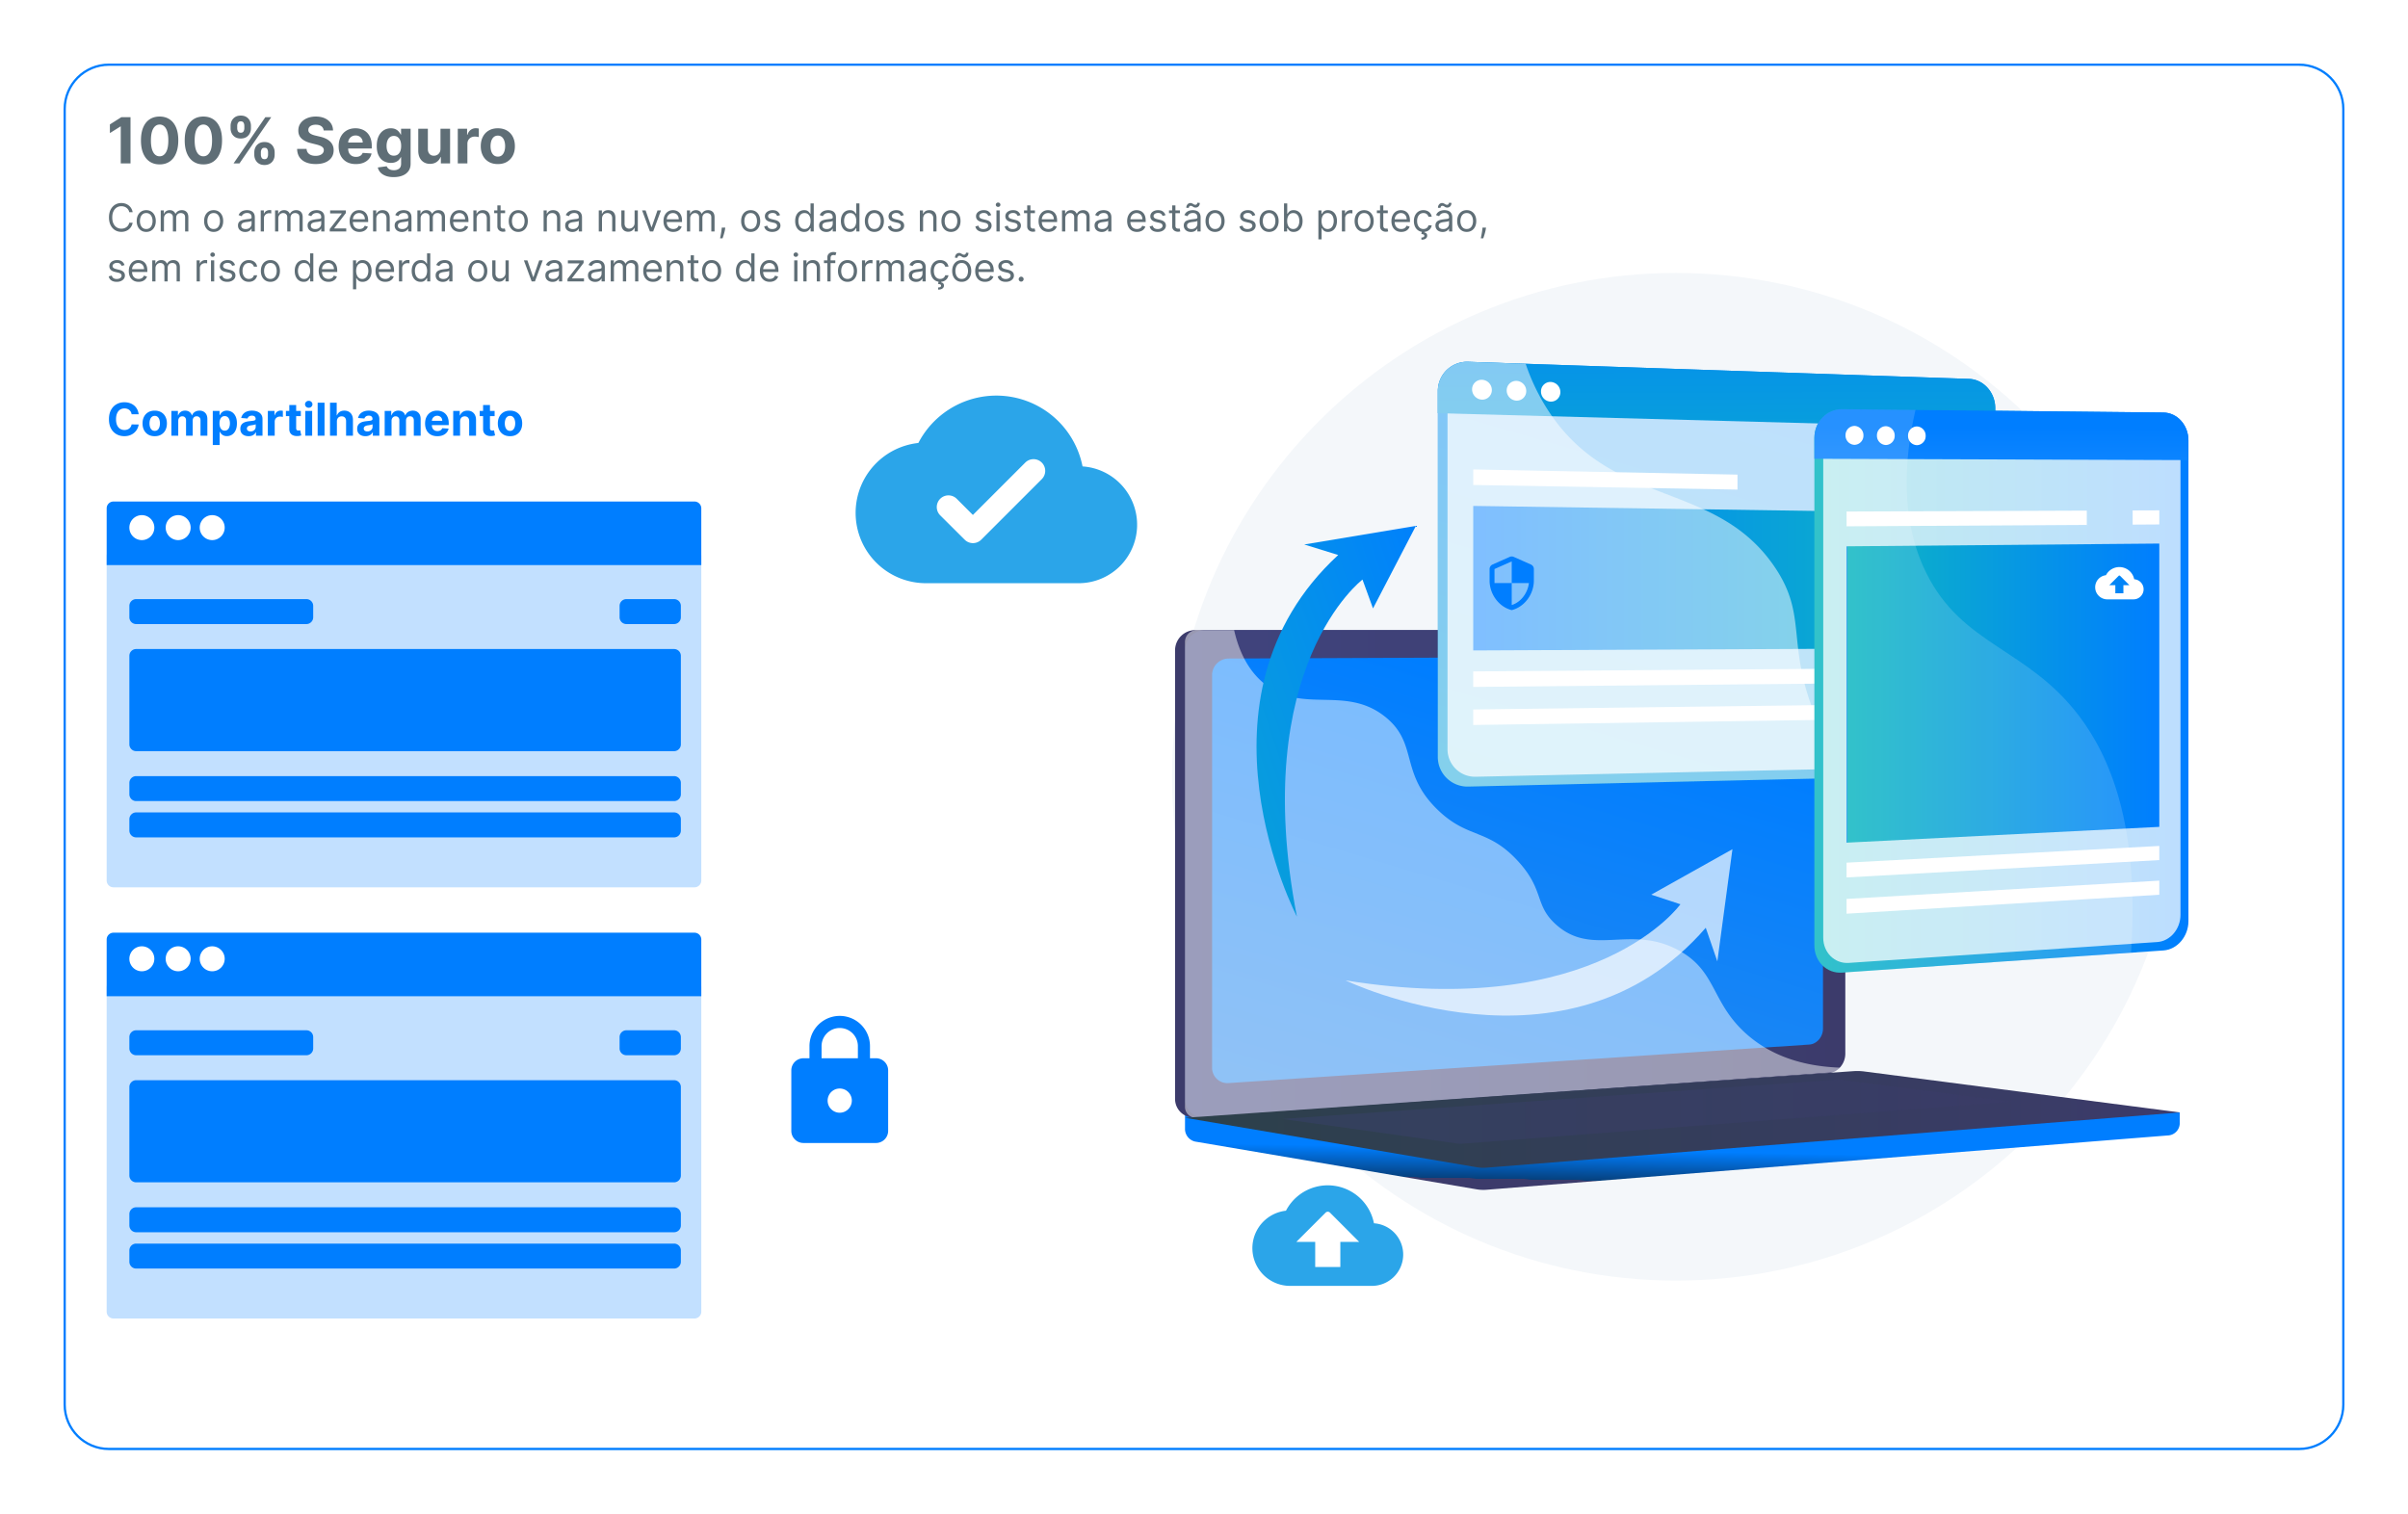 <svg xmlns="http://www.w3.org/2000/svg" width="1061" height="667" fill="none"><g filter="url(#a)"><path fill="#fff" d="M1013 25H48c-11.046 0-20 8.954-20 20v571c0 11.046 8.954 20 20 20h965c11.05 0 20-8.954 20-20V45c0-11.046-8.95-20-20-20"/><path stroke="#007EFF" d="M1013 25.5H48c-10.77 0-19.5 8.73-19.5 19.5v571c0 10.77 8.73 19.5 19.5 19.5h965c10.77 0 19.5-8.73 19.5-19.5V45c0-10.77-8.73-19.5-19.5-19.5Z"/></g><path fill="#5F6E76" d="M57.51 51.636V72h-4.305V55.723h-.12l-4.663 2.923v-3.818l5.041-3.192zm12.824 20.811q-2.565-.01-4.415-1.262-1.839-1.253-2.833-3.63-.985-2.376-.975-5.717 0-3.33.985-5.678.994-2.346 2.833-3.57 1.85-1.232 4.405-1.232t4.395 1.233q1.849 1.233 2.844 3.58.994 2.335.984 5.667 0 3.351-.994 5.727-.985 2.377-2.824 3.63-1.84 1.252-4.405 1.252m0-3.57q1.75 0 2.794-1.76 1.044-1.758 1.034-5.279 0-2.316-.477-3.858-.467-1.541-1.332-2.317a2.9 2.9 0 0 0-2.019-.775q-1.74 0-2.784 1.74t-1.054 5.21q0 2.347.467 3.918.478 1.56 1.343 2.346a2.94 2.94 0 0 0 2.028.776m19.278 3.57q-2.565-.01-4.415-1.262-1.84-1.253-2.834-3.63-.984-2.376-.975-5.717 0-3.33.985-5.678.994-2.346 2.834-3.57 1.849-1.232 4.405-1.232t4.394 1.233q1.85 1.233 2.844 3.58.994 2.335.985 5.667 0 3.351-.995 5.727-.984 2.377-2.824 3.63-1.839 1.252-4.404 1.252m0-3.57q1.75 0 2.794-1.76 1.043-1.758 1.034-5.279 0-2.316-.478-3.858-.466-1.541-1.332-2.317a2.9 2.9 0 0 0-2.018-.775q-1.74 0-2.785 1.74-1.044 1.74-1.054 5.21 0 2.347.468 3.918.477 1.56 1.342 2.346a2.94 2.94 0 0 0 2.029.776m22.439-.695v-1.074q0-1.222.517-2.247.527-1.035 1.521-1.65 1.005-.627 2.446-.627 1.462 0 2.456.616 1.005.617 1.511 1.65.518 1.025.518 2.258v1.074q0 1.222-.518 2.257a4 4 0 0 1-1.521 1.64q-1.004.627-2.446.627-1.461 0-2.456-.627a4.04 4.04 0 0 1-1.511-1.64 5 5 0 0 1-.517-2.257m2.893-1.074v1.074q0 .706.338 1.332.348.627 1.253.627t1.233-.617a2.75 2.75 0 0 0 .338-1.342v-1.074q0-.726-.318-1.352t-1.253-.627q-.894 0-1.243.627a2.74 2.74 0 0 0-.348 1.352M101.6 56.528v-1.073q0-1.233.527-2.258.528-1.034 1.522-1.65 1.004-.617 2.426-.617 1.472 0 2.466.617a4 4 0 0 1 1.511 1.65q.517 1.025.517 2.258v1.073q0 1.233-.527 2.258a4 4 0 0 1-1.521 1.64q-.994.607-2.446.607t-2.456-.617a4.1 4.1 0 0 1-1.511-1.64 5 5 0 0 1-.508-2.248m2.914-1.073v1.073q0 .726.338 1.343.348.615 1.223.616.915 0 1.243-.616a2.75 2.75 0 0 0 .338-1.343v-1.073q0-.726-.318-1.353-.318-.626-1.263-.626-.885 0-1.223.636a2.8 2.8 0 0 0-.338 1.343M102.913 72l14-20.364h2.605l-14 20.364zm39.701-14.507q-.12-1.203-1.025-1.87-.904-.666-2.455-.666-1.054 0-1.78.299-.726.288-1.114.805a1.94 1.94 0 0 0-.378 1.173q-.02.547.229.955.258.408.706.706.447.288 1.034.507.587.209 1.253.358l1.829.437q1.333.299 2.446.796a7.4 7.4 0 0 1 1.929 1.223 5.1 5.1 0 0 1 1.263 1.71q.458.984.467 2.257-.009 1.87-.954 3.242-.935 1.362-2.705 2.118-1.76.745-4.245.745-2.466 0-4.296-.755-1.82-.756-2.844-2.237-1.014-1.493-1.063-3.69h4.166q.07 1.025.586 1.71.528.677 1.402 1.025.885.338 1.999.338 1.094 0 1.899-.318.816-.318 1.263-.885t.447-1.303q0-.686-.407-1.153-.399-.468-1.174-.796-.766-.327-1.879-.596l-2.217-.557q-2.576-.626-4.067-1.959-1.491-1.331-1.482-3.59-.01-1.849.985-3.23 1.004-1.383 2.754-2.159t3.977-.775q2.268 0 3.958.776 1.7.776 2.645 2.157.944 1.383.974 3.202zm14.181 14.805q-2.356 0-4.057-.954a6.54 6.54 0 0 1-2.605-2.725q-.915-1.77-.915-4.186 0-2.356.915-4.136t2.575-2.774q1.671-.995 3.918-.995 1.512 0 2.814.488a6.25 6.25 0 0 1 2.287 1.441q.984.965 1.531 2.426.547 1.452.547 3.401v1.163h-12.896v-2.625h8.909q0-.915-.398-1.62a2.85 2.85 0 0 0-1.104-1.104q-.696-.408-1.62-.408-.964 0-1.711.448-.736.437-1.153 1.183a3.35 3.35 0 0 0-.428 1.64v2.496q0 1.134.418 1.96.428.825 1.203 1.272t1.84.447q.705 0 1.292-.198a2.7 2.7 0 0 0 1.005-.597 2.6 2.6 0 0 0 .636-.974l3.918.258a5.36 5.36 0 0 1-1.223 2.466q-.915 1.044-2.367 1.63-1.441.577-3.331.577m16.655 5.748q-2.058 0-3.53-.567-1.461-.557-2.327-1.522a4.7 4.7 0 0 1-1.123-2.167l3.917-.527q.18.458.567.855.388.398 1.024.636.647.249 1.571.249 1.383 0 2.277-.676.905-.666.905-2.237v-2.794h-.179a4 4 0 0 1-.835 1.203q-.557.566-1.432.924t-2.088.358q-1.72 0-3.132-.795-1.402-.806-2.237-2.456-.826-1.66-.826-4.196 0-2.595.846-4.335.844-1.74 2.247-2.605a5.8 5.8 0 0 1 3.092-.866q1.282 0 2.148.438.865.427 1.392 1.074.537.636.825 1.253h.159v-2.566h4.206V72.15q0 1.95-.954 3.261-.955 1.314-2.645 1.97-1.68.665-3.868.666m.089-9.447q1.024 0 1.731-.507.715-.516 1.093-1.471.388-.965.388-2.307t-.378-2.327q-.377-.994-1.094-1.541-.715-.547-1.74-.547-1.043 0-1.76.567-.716.556-1.083 1.551-.368.994-.368 2.297 0 1.323.368 2.287.378.954 1.083 1.481.716.517 1.76.517m20.543-3.102v-8.77h4.236V72h-4.067v-2.774h-.159a4.5 4.5 0 0 1-1.72 2.157q-1.194.816-2.914.816-1.53 0-2.694-.696t-1.82-1.979q-.646-1.283-.656-3.072v-9.725h4.236v8.969q.009 1.352.726 2.138.716.785 1.919.785.765 0 1.431-.348.667-.358 1.074-1.054.419-.696.408-1.72M201.706 72V56.727h4.106v2.665h.16q.417-1.422 1.402-2.148.984-.736 2.267-.736.317 0 .686.04.367.04.646.11v3.758a5.5 5.5 0 0 0-.825-.159 7 7 0 0 0-.965-.07q-.935 0-1.67.408a3 3 0 0 0-1.154 1.114q-.417.715-.417 1.65V72zm17.647.298q-2.318 0-4.007-.984a6.74 6.74 0 0 1-2.596-2.764q-.914-1.78-.914-4.127 0-2.366.914-4.136.915-1.78 2.596-2.764 1.69-.995 4.007-.995t3.997.995a6.64 6.64 0 0 1 2.605 2.764q.915 1.77.915 4.136 0 2.347-.915 4.127a6.7 6.7 0 0 1-2.605 2.764q-1.68.984-3.997.984m.02-3.281q1.053 0 1.759-.596.707-.607 1.064-1.651.369-1.044.368-2.376 0-1.333-.368-2.377-.357-1.044-1.064-1.65-.706-.607-1.759-.607-1.065 0-1.79.607-.717.606-1.084 1.65-.358 1.044-.358 2.377t.358 2.376q.367 1.044 1.084 1.65.726.597 1.79.597M58.446 93.5h-1.497a3.11 3.11 0 0 0-1.262-1.956 3.4 3.4 0 0 0-1.032-.507 4.1 4.1 0 0 0-1.183-.17q-1.123 0-2.035.568-.904.568-1.443 1.673-.53 1.104-.53 2.71t.53 2.71q.538 1.106 1.443 1.673a3.77 3.77 0 0 0 2.035.567q.615 0 1.183-.169a3.4 3.4 0 0 0 1.032-.501q.471-.337.797-.827.331-.495.465-1.135h1.497a5 5 0 0 1-.616 1.697 4.7 4.7 0 0 1-1.11 1.274q-.664.519-1.492.79a5.6 5.6 0 0 1-1.756.272q-1.583 0-2.814-.773-1.231-.772-1.937-2.197-.707-1.425-.707-3.38 0-1.957.706-3.382t1.938-2.197 2.814-.773q.935 0 1.756.272a4.8 4.8 0 0 1 1.491.797q.664.52 1.111 1.268.447.742.616 1.696m5.993 8.693q-1.255 0-2.203-.597-.943-.598-1.473-1.673-.526-1.074-.526-2.511 0-1.45.526-2.53.531-1.08 1.473-1.678.948-.597 2.203-.597 1.256 0 2.198.597.948.598 1.473 1.678.53 1.08.53 2.53 0 1.437-.53 2.511-.525 1.075-1.473 1.673-.942.597-2.198.597m0-1.28q.954 0 1.57-.489.615-.489.911-1.286a4.9 4.9 0 0 0 .296-1.726q0-.93-.296-1.733a2.9 2.9 0 0 0-.911-1.298q-.615-.495-1.57-.495-.954 0-1.57.495a2.9 2.9 0 0 0-.911 1.298 5 5 0 0 0-.296 1.733q0 .93.296 1.726.295.797.912 1.286.615.489 1.57.489M70.816 102v-9.273h1.376v1.45h.12a2.33 2.33 0 0 1 .937-1.154q.645-.416 1.551-.416.917 0 1.527.416.615.41.96 1.153h.097a2.7 2.7 0 0 1 1.068-1.14q.713-.43 1.709-.43 1.244 0 2.034.78.792.771.791 2.408V102h-1.425v-6.206q0-1.026-.561-1.467a2.08 2.08 0 0 0-1.322-.44q-.978 0-1.515.591-.537.585-.538 1.485V102h-1.448v-6.35q0-.792-.514-1.275-.512-.489-1.322-.489-.555 0-1.038.296-.477.296-.773.821-.29.52-.29 1.201V102zm23.323.193q-1.255 0-2.203-.597-.942-.598-1.473-1.673-.525-1.074-.525-2.511 0-1.45.525-2.53.531-1.08 1.473-1.678.948-.597 2.203-.597 1.256 0 2.198.597.948.598 1.473 1.678.531 1.08.531 2.53 0 1.437-.531 2.511-.525 1.075-1.473 1.673-.942.597-2.198.597m0-1.28q.954 0 1.57-.489.615-.489.912-1.286a4.9 4.9 0 0 0 .295-1.726q0-.93-.295-1.733a2.9 2.9 0 0 0-.912-1.298q-.615-.495-1.57-.495-.953 0-1.57.495a2.9 2.9 0 0 0-.91 1.298 5 5 0 0 0-.297 1.733q0 .93.296 1.726.296.797.912 1.286.615.489 1.57.489m13.887 1.304q-.882 0-1.6-.332a2.74 2.74 0 0 1-1.141-.972q-.423-.639-.423-1.545 0-.797.314-1.292.314-.501.84-.785.525-.284 1.159-.422.64-.146 1.285-.23a59 59 0 0 1 1.371-.163q.531-.06.773-.199.247-.14.247-.483v-.048q0-.894-.489-1.389-.483-.495-1.467-.495-1.02 0-1.6.447t-.815.954l-1.352-.483q.363-.845.966-1.316.61-.478 1.328-.664a5.5 5.5 0 0 1 1.425-.194q.447 0 1.026.11.586.102 1.129.428.549.326.912.984.362.658.362 1.763V102h-1.425v-1.256h-.072a2.5 2.5 0 0 1-.483.646 2.8 2.8 0 0 1-.9.586q-.561.241-1.37.241m.217-1.279q.846 0 1.425-.333a2.26 2.26 0 0 0 1.183-1.962V97.34q-.09.108-.398.199a7 7 0 0 1-.701.15 32 32 0 0 1-1.364.182q-.555.072-1.038.235a1.8 1.8 0 0 0-.773.477q-.29.315-.29.857 0 .743.55 1.123.555.375 1.406.375m6.633 1.062v-9.273h1.377v1.4h.096q.253-.687.918-1.116a2.7 2.7 0 0 1 1.497-.429q.157 0 .392.006t.357.019v1.448a4 4 0 0 0-.332-.054 3.3 3.3 0 0 0-.538-.042q-.675 0-1.207.284a2.14 2.14 0 0 0-.833.772 2.1 2.1 0 0 0-.302 1.117V102zm6.325 0v-9.273h1.377v1.45h.121q.29-.744.935-1.154.646-.416 1.552-.416.918 0 1.527.416.617.41.96 1.153h.097q.355-.72 1.068-1.14.713-.43 1.709-.43 1.244 0 2.034.78.79.771.791 2.408V102h-1.425v-6.206q0-1.026-.561-1.467a2.08 2.08 0 0 0-1.322-.44q-.978 0-1.516.591-.537.585-.537 1.485V102h-1.449v-6.35q0-.792-.513-1.275-.513-.489-1.322-.489-.555 0-1.038.296-.477.296-.773.821-.29.52-.29 1.201V102zm17.505.217q-.882 0-1.6-.332a2.74 2.74 0 0 1-1.141-.972q-.423-.639-.423-1.545 0-.797.314-1.292.314-.501.839-.785t1.159-.422q.64-.146 1.286-.23.845-.109 1.371-.163.53-.06.772-.199.248-.14.248-.483v-.048q0-.894-.489-1.389-.483-.495-1.467-.495-1.02 0-1.6.447t-.815.954l-1.352-.483q.362-.845.966-1.316.61-.478 1.328-.664a5.5 5.5 0 0 1 1.425-.194q.446 0 1.026.11.585.102 1.129.428.55.326.911.984.363.658.363 1.763V102h-1.425v-1.256h-.073a2.5 2.5 0 0 1-.483.646q-.338.345-.899.586t-1.37.241m.217-1.279q.844 0 1.425-.333a2.26 2.26 0 0 0 1.183-1.962V97.34q-.09.108-.399.199a7 7 0 0 1-.7.15 32 32 0 0 1-1.364.182 5.4 5.4 0 0 0-1.039.235 1.8 1.8 0 0 0-.772.477q-.29.315-.29.857 0 .743.549 1.123.556.375 1.407.375M145.29 102v-1.087l5.265-6.761v-.097h-5.096v-1.328h6.931v1.135l-5.12 6.713v.097h5.289V102zm13.085.193q-1.34 0-2.312-.591a3.97 3.97 0 0 1-1.491-1.667q-.519-1.075-.519-2.499t.519-2.511q.525-1.093 1.461-1.703.942-.615 2.197-.615.725 0 1.431.241.707.242 1.286.785.579.537.924 1.425.344.887.344 2.185v.604h-7.148v-1.232h5.699q0-.785-.314-1.4a2.37 2.37 0 0 0-.881-.972q-.568-.357-1.341-.357-.85 0-1.473.423a2.8 2.8 0 0 0-.947 1.087 3.2 3.2 0 0 0-.332 1.436v.821q0 1.05.362 1.781.367.725 1.02 1.105.653.374 1.515.374.562 0 1.015-.157.458-.162.79-.483.333-.325.514-.808l1.376.386a3.04 3.04 0 0 1-.731 1.231 3.54 3.54 0 0 1-1.267.821q-.755.29-1.697.29m7.432-5.771V102h-1.425v-9.273h1.377v1.45h.12q.327-.707.99-1.136.665-.435 1.715-.434.942 0 1.648.386.706.38 1.099 1.159.392.772.392 1.956V102h-1.425v-5.796q0-1.092-.567-1.702-.567-.615-1.558-.616-.681 0-1.219.296a2.1 2.1 0 0 0-.839.864q-.308.567-.308 1.376m11.248 5.795q-.881 0-1.6-.332a2.74 2.74 0 0 1-1.141-.972q-.422-.639-.422-1.545 0-.797.314-1.292.314-.501.839-.785t1.159-.422q.64-.146 1.286-.23.845-.109 1.37-.163.531-.06.773-.199.247-.14.247-.483v-.048q0-.894-.489-1.389-.483-.495-1.467-.495-1.02 0-1.599.447-.58.447-.815.954l-1.353-.483q.363-.845.966-1.316a3.6 3.6 0 0 1 1.328-.664 5.5 5.5 0 0 1 1.425-.194q.447 0 1.026.11.586.102 1.129.428.55.326.912.984t.362 1.763V102h-1.425v-1.256h-.072a2.5 2.5 0 0 1-.483.646q-.338.345-.899.586-.562.241-1.371.241m.217-1.279q.846 0 1.425-.333.586-.332.882-.857.301-.525.301-1.105V97.34q-.09.108-.398.199a7 7 0 0 1-.7.15 32 32 0 0 1-1.365.182q-.555.072-1.038.235a1.8 1.8 0 0 0-.773.477q-.29.315-.29.857 0 .743.55 1.123.555.375 1.406.375m6.634 1.062v-9.273h1.376v1.45h.121q.29-.744.935-1.154.646-.416 1.552-.416.918 0 1.527.416.617.41.96 1.153h.097q.355-.72 1.068-1.14.713-.43 1.709-.43 1.244 0 2.034.78.79.771.791 2.408V102h-1.425v-6.206q0-1.026-.561-1.467a2.08 2.08 0 0 0-1.322-.44q-.978 0-1.516.591-.537.585-.537 1.485V102h-1.449v-6.35q0-.792-.513-1.275-.513-.489-1.322-.489-.555 0-1.038.296-.477.296-.773.821-.29.52-.29 1.201V102zm18.663.193q-1.34 0-2.312-.591a4 4 0 0 1-1.492-1.667q-.519-1.075-.519-2.499t.519-2.511q.526-1.093 1.461-1.703.942-.615 2.198-.615.725 0 1.431.241.705.242 1.285.785.58.537.924 1.425.344.887.344 2.185v.604h-7.148v-1.232h5.699q0-.785-.314-1.4a2.37 2.37 0 0 0-.881-.972q-.567-.357-1.34-.357-.852 0-1.473.423-.617.417-.948 1.087a3.2 3.2 0 0 0-.332 1.436v.821q0 1.05.362 1.781.369.725 1.02 1.105.652.374 1.516.374.561 0 1.014-.157.458-.162.791-.483.331-.325.513-.808l1.376.386a3.05 3.05 0 0 1-.73 1.231 3.55 3.55 0 0 1-1.268.821q-.754.29-1.696.29M210 96.422V102h-1.425v-9.273h1.377v1.45h.121q.326-.707.99-1.136.663-.435 1.714-.434.942 0 1.648.386.706.38 1.099 1.159.392.772.392 1.956V102h-1.424v-5.796q0-1.092-.568-1.702-.567-.615-1.557-.616-.683 0-1.22.296a2.1 2.1 0 0 0-.839.864q-.308.567-.308 1.376m12.552-3.695v1.208h-4.805v-1.208zm-3.404-2.221h1.424v8.838q0 .603.175.905.182.295.459.399.284.096.598.096.236 0 .386-.024l.242-.048.29 1.28a3 3 0 0 1-.405.108 3 3 0 0 1-.658.061q-.603 0-1.183-.26a2.34 2.34 0 0 1-.954-.791q-.375-.531-.374-1.34zm9.215 11.687q-1.256 0-2.203-.597-.942-.598-1.473-1.673-.526-1.074-.526-2.511 0-1.45.526-2.53.531-1.08 1.473-1.678.947-.597 2.203-.597t2.197.597q.948.598 1.473 1.678.532 1.08.532 2.53 0 1.437-.532 2.511-.525 1.075-1.473 1.673-.941.597-2.197.597m0-1.28q.954 0 1.57-.489.615-.489.911-1.286a4.9 4.9 0 0 0 .296-1.726q0-.93-.296-1.733a2.9 2.9 0 0 0-.911-1.298q-.616-.495-1.57-.495t-1.57.495q-.615.495-.911 1.298a5 5 0 0 0-.296 1.733q0 .93.296 1.726.296.797.911 1.286.616.489 1.57.489m12.582-4.491V102h-1.424v-9.273h1.376v1.45h.121q.325-.707.99-1.136.664-.435 1.714-.434.942 0 1.649.386.706.38 1.098 1.159.393.772.393 1.956V102h-1.425v-5.796q0-1.092-.568-1.702-.567-.615-1.557-.616-.682 0-1.219.296a2.1 2.1 0 0 0-.84.864q-.308.567-.308 1.376m11.249 5.795q-.882 0-1.6-.332a2.74 2.74 0 0 1-1.141-.972q-.423-.639-.423-1.545 0-.797.314-1.292.314-.501.84-.785.525-.284 1.159-.422.64-.146 1.285-.23a59 59 0 0 1 1.371-.163q.531-.06.773-.199.247-.14.247-.483v-.048q0-.894-.489-1.389-.483-.495-1.467-.495-1.02 0-1.6.447t-.815.954l-1.352-.483q.363-.845.966-1.316.61-.478 1.328-.664a5.5 5.5 0 0 1 1.425-.194q.447 0 1.026.11.585.102 1.129.428.549.326.912.984.362.658.362 1.763V102h-1.425v-1.256h-.072a2.5 2.5 0 0 1-.483.646q-.339.345-.9.586t-1.37.241m.217-1.279q.845 0 1.425-.333a2.26 2.26 0 0 0 1.183-1.962V97.34q-.09.108-.398.199a7 7 0 0 1-.701.15 32 32 0 0 1-1.364.182q-.555.072-1.038.235a1.8 1.8 0 0 0-.773.477q-.29.315-.29.857 0 .743.55 1.123.555.375 1.406.375m12.839-4.516V102h-1.425v-9.273h1.377v1.45h.121q.326-.707.99-1.136.663-.435 1.714-.434.942 0 1.648.386.706.38 1.099 1.159.393.772.392 1.956V102h-1.424v-5.796q0-1.092-.568-1.702-.567-.615-1.557-.616-.683 0-1.22.296a2.1 2.1 0 0 0-.839.864q-.308.567-.308 1.376m14.364 1.787v-5.482h1.424V102h-1.424v-1.57h-.097a3.04 3.04 0 0 1-1.014 1.202q-.689.489-1.739.489-.87 0-1.545-.381-.676-.386-1.063-1.159-.386-.779-.386-1.962v-5.892h1.425v5.796q0 1.014.567 1.618.573.603 1.461.603.53 0 1.081-.271.555-.272.929-.833.381-.562.381-1.431m11.616-5.482L287.801 102h-1.449l-3.429-9.273h1.546l2.559 7.389h.097l2.56-7.389zm5.436 9.466q-1.34 0-2.312-.591a3.97 3.97 0 0 1-1.491-1.667q-.519-1.075-.519-2.499t.519-2.511q.525-1.093 1.461-1.703.942-.615 2.197-.615.724 0 1.431.241.707.242 1.286.785.579.537.924 1.425.344.887.344 2.185v.604h-7.148v-1.232h5.699q0-.785-.314-1.4a2.37 2.37 0 0 0-.881-.972q-.568-.357-1.341-.357-.85 0-1.473.423a2.8 2.8 0 0 0-.947 1.087 3.2 3.2 0 0 0-.332 1.436v.821q0 1.05.362 1.781.368.725 1.02 1.105.652.374 1.515.374.562 0 1.015-.157.458-.162.79-.483.333-.325.514-.808l1.376.386a3.05 3.05 0 0 1-.73 1.231 3.56 3.56 0 0 1-1.268.821q-.755.29-1.697.29m6.007-.193v-9.273h1.377v1.45h.12q.29-.744.936-1.154.646-.416 1.551-.416.918 0 1.528.416.615.41.96 1.153h.096q.357-.72 1.069-1.14.712-.43 1.708-.43 1.244 0 2.035.78.79.771.791 2.408V102h-1.425v-6.206q0-1.026-.562-1.467a2.08 2.08 0 0 0-1.322-.44q-.978 0-1.515.591-.537.585-.537 1.485V102h-1.449v-6.35q0-.792-.513-1.275-.513-.489-1.322-.489-.556 0-1.039.296a2.23 2.23 0 0 0-.772.821q-.29.52-.29 1.201V102zm16.901-1.69-.097.652q-.103.687-.314 1.473-.206.785-.429 1.479t-.368 1.104h-1.087q.079-.385.206-1.02.126-.633.253-1.418.133-.78.218-1.594l.072-.676zm11.187 1.883q-1.255 0-2.203-.597-.942-.598-1.473-1.673-.525-1.074-.525-2.511 0-1.45.525-2.53.531-1.08 1.473-1.678.948-.597 2.203-.597 1.257 0 2.198.597.948.598 1.473 1.678.531 1.08.531 2.53 0 1.437-.531 2.511-.525 1.075-1.473 1.673-.941.597-2.198.597m0-1.28q.954 0 1.57-.489t.912-1.286a4.9 4.9 0 0 0 .295-1.726q0-.93-.295-1.733a2.9 2.9 0 0 0-.912-1.298q-.615-.495-1.57-.495-.953 0-1.569.495t-.912 1.298a5 5 0 0 0-.296 1.733q0 .93.296 1.726.295.797.912 1.286.616.489 1.569.489m12.945-6.109-1.28.362a2.4 2.4 0 0 0-.356-.622 1.7 1.7 0 0 0-.628-.507q-.398-.2-1.02-.199-.85 0-1.419.393-.561.386-.561.984 0 .53.386.839t1.208.513l1.376.338q1.244.302 1.853.924.61.616.61 1.587 0 .797-.459 1.425-.452.627-1.267.99-.816.362-1.896.362-1.42 0-2.348-.616-.93-.615-1.178-1.799l1.353-.338q.193.75.73 1.123.543.375 1.419.375.996 0 1.582-.423.591-.429.591-1.026a1.08 1.08 0 0 0-.338-.81q-.338-.331-1.038-.494l-1.546-.363q-1.274-.301-1.871-.935-.592-.64-.592-1.6 0-.785.441-1.389.447-.603 1.213-.947.773-.345 1.751-.344 1.377 0 2.161.603.791.604 1.123 1.594m10.596 7.389q-1.158 0-2.046-.585-.888-.592-1.389-1.667-.501-1.08-.501-2.553 0-1.462.501-2.536t1.395-1.66q.894-.585 2.065-.585.905 0 1.43.301.532.296.809.677.283.373.441.615h.121v-4.564h1.424V102h-1.376v-1.425h-.169a9 9 0 0 1-.447.64q-.29.38-.827.682-.537.296-1.431.296m.194-1.28q.856 0 1.449-.446.591-.453.899-1.25.308-.803.308-1.853 0-1.039-.302-1.818-.302-.785-.893-1.219-.592-.44-1.461-.44-.906 0-1.51.464-.597.46-.899 1.25a5 5 0 0 0-.296 1.763q0 .99.302 1.799.308.803.905 1.279.604.471 1.498.471m9.592 1.304q-.881 0-1.599-.332a2.74 2.74 0 0 1-1.141-.972q-.423-.639-.423-1.545 0-.797.314-1.292.314-.501.839-.785.526-.284 1.159-.422.64-.146 1.286-.23.845-.109 1.37-.163.532-.06.773-.199.248-.14.248-.483v-.048q0-.894-.489-1.389-.483-.495-1.467-.495-1.021 0-1.6.447t-.815.954l-1.352-.483q.361-.845.966-1.316.61-.478 1.328-.664a5.5 5.5 0 0 1 1.424-.194q.447 0 1.027.11.585.102 1.129.428.55.326.911.984.363.658.362 1.763V102h-1.424v-1.256h-.073a2.5 2.5 0 0 1-.483.646q-.338.345-.899.586-.562.241-1.371.241m.218-1.279q.845 0 1.424-.333a2.26 2.26 0 0 0 1.184-1.962V97.34q-.091.108-.399.199a7 7 0 0 1-.7.15 32 32 0 0 1-1.364.182 5.4 5.4 0 0 0-1.039.235 1.8 1.8 0 0 0-.773.477q-.29.315-.289.857 0 .743.549 1.123.555.375 1.407.375m10.134 1.255q-1.16 0-2.046-.585-.888-.592-1.389-1.667-.501-1.08-.501-2.553 0-1.462.501-2.536t1.395-1.66q.893-.585 2.064-.585.906 0 1.431.301.531.296.809.677.284.373.441.615h.12v-4.564h1.425V102h-1.376v-1.425h-.169a9 9 0 0 1-.447.64q-.29.38-.827.682-.537.296-1.431.296m.193-1.28q.858 0 1.449-.446.592-.453.9-1.25.308-.803.308-1.853 0-1.039-.302-1.818-.302-.785-.894-1.219-.591-.44-1.461-.44-.905 0-1.509.464-.597.46-.899 1.25-.297.784-.296 1.763 0 .99.302 1.799.308.803.905 1.279.605.471 1.497.471m10.631 1.28q-1.255 0-2.203-.597-.942-.598-1.473-1.673-.525-1.074-.525-2.511 0-1.45.525-2.53.531-1.08 1.473-1.678.948-.597 2.203-.597 1.256 0 2.198.597.948.598 1.473 1.678.531 1.08.531 2.53 0 1.437-.531 2.511-.525 1.075-1.473 1.673-.942.597-2.198.597m0-1.28q.954 0 1.57-.489.615-.489.912-1.286a4.9 4.9 0 0 0 .295-1.726q0-.93-.295-1.733a2.93 2.93 0 0 0-.912-1.298q-.616-.495-1.57-.495t-1.569.495q-.617.495-.912 1.298a5 5 0 0 0-.296 1.733q0 .93.296 1.726.295.797.912 1.286.615.489 1.569.489m12.945-6.109-1.28.362a2.4 2.4 0 0 0-.356-.622 1.7 1.7 0 0 0-.628-.507q-.397-.2-1.02-.199-.85 0-1.419.393-.561.386-.561.984 0 .53.386.839.387.308 1.208.513l1.376.338q1.244.302 1.853.924.61.616.61 1.587 0 .797-.459 1.425-.453.627-1.267.99-.816.362-1.896.362-1.42 0-2.348-.616-.93-.615-1.178-1.799l1.353-.338q.192.75.73 1.123.543.375 1.419.375.996 0 1.581-.423.592-.429.592-1.026a1.08 1.08 0 0 0-.338-.81q-.338-.331-1.038-.494l-1.546-.363q-1.274-.301-1.871-.935-.592-.64-.592-1.6 0-.785.441-1.389.447-.603 1.213-.947.773-.345 1.751-.344 1.377 0 2.161.603.791.604 1.123 1.594m8.52 1.618V102h-1.425v-9.273h1.376v1.45h.121q.326-.707.99-1.136.664-.435 1.715-.434.942 0 1.648.386.707.38 1.098 1.159.393.772.393 1.956V102h-1.425v-5.796q0-1.092-.567-1.702-.568-.615-1.558-.616-.682 0-1.219.296a2.1 2.1 0 0 0-.839.864q-.309.567-.308 1.376m12.286 5.771q-1.255 0-2.203-.597-.942-.598-1.473-1.673-.525-1.074-.525-2.511 0-1.45.525-2.53.531-1.08 1.473-1.678.948-.597 2.203-.597 1.256 0 2.198.597.948.598 1.473 1.678.531 1.08.531 2.53 0 1.437-.531 2.511-.525 1.075-1.473 1.673-.942.597-2.198.597m0-1.28q.954 0 1.57-.489.615-.489.912-1.286a4.9 4.9 0 0 0 .295-1.726q0-.93-.295-1.733a2.93 2.93 0 0 0-.912-1.298q-.616-.495-1.57-.495t-1.569.495q-.616.495-.912 1.298a5 5 0 0 0-.296 1.733q0 .93.296 1.726.296.797.912 1.286.615.489 1.569.489m17.726-6.109-1.28.362a2.4 2.4 0 0 0-.356-.622 1.7 1.7 0 0 0-.628-.507q-.397-.2-1.02-.199-.85 0-1.418.393-.562.386-.562.984 0 .53.386.839t1.208.513l1.376.338q1.244.302 1.854.924.609.616.609 1.587a2.36 2.36 0 0 1-.458 1.425q-.453.627-1.268.99-.815.362-1.896.362-1.419 0-2.348-.616-.93-.615-1.177-1.799l1.352-.338q.193.75.73 1.123.544.375 1.419.375.996 0 1.582-.423.591-.429.591-1.026 0-.483-.338-.81-.338-.331-1.038-.494l-1.546-.363q-1.274-.301-1.871-.935-.591-.64-.592-1.6 0-.785.441-1.389.447-.603 1.213-.947.774-.345 1.751-.344 1.377 0 2.161.603.792.604 1.123 1.594m2.314 7.196v-9.273h1.425V102zm.724-10.818q-.416 0-.718-.284a.91.91 0 0 1-.296-.682q0-.399.296-.682.302-.284.718-.284.417 0 .713.284.302.283.302.682a.9.9 0 0 1-.302.682 1 1 0 0 1-.713.284m9.878 3.622-1.28.362a2.4 2.4 0 0 0-.356-.622 1.7 1.7 0 0 0-.628-.507q-.398-.2-1.02-.199-.85 0-1.418.393-.562.386-.562.984 0 .53.386.839.387.308 1.208.513l1.376.338q1.243.302 1.854.924.609.616.609 1.587a2.36 2.36 0 0 1-.458 1.425q-.453.627-1.268.99-.815.362-1.896.362-1.419 0-2.348-.616-.93-.615-1.177-1.799l1.352-.338q.193.75.73 1.123.544.375 1.419.375.996 0 1.582-.423.591-.429.591-1.026 0-.483-.338-.81-.338-.331-1.038-.494l-1.546-.363q-1.274-.301-1.871-.935-.591-.64-.592-1.6 0-.785.441-1.389.447-.603 1.214-.947.772-.345 1.75-.344 1.377 0 2.161.603.792.604 1.123 1.594m6.347-2.077v1.208h-4.806v-1.208zm-3.405-2.221h1.425v8.838q0 .603.175.905.18.295.458.399.285.096.598.096.236 0 .386-.024l.242-.048.29 1.28a3 3 0 0 1-.405.108 3 3 0 0 1-.658.061q-.604 0-1.183-.26a2.36 2.36 0 0 1-.954-.791q-.374-.531-.374-1.34zm9.336 11.687q-1.34 0-2.312-.591a3.97 3.97 0 0 1-1.491-1.667q-.52-1.075-.52-2.499t.52-2.511q.525-1.093 1.461-1.703.941-.615 2.197-.615.724 0 1.431.241a3.55 3.55 0 0 1 1.286.785q.58.537.923 1.425.344.887.344 2.185v.604h-7.147v-1.232h5.699q0-.785-.314-1.4a2.37 2.37 0 0 0-.882-.972q-.567-.357-1.34-.357-.85 0-1.473.423a2.8 2.8 0 0 0-.948 1.087 3.2 3.2 0 0 0-.332 1.436v.821q0 1.05.362 1.781.369.725 1.021 1.105.651.374 1.515.374.561 0 1.014-.157a2.15 2.15 0 0 0 .791-.483q.332-.325.513-.808l1.377.386a3.05 3.05 0 0 1-.731 1.231 3.55 3.55 0 0 1-1.268.821q-.754.29-1.696.29m6.007-.193v-9.273h1.376v1.45h.121q.29-.744.936-1.154.645-.416 1.551-.416.918 0 1.527.416.616.41.96 1.153h.097q.356-.72 1.068-1.14.713-.43 1.709-.43 1.244 0 2.034.78.791.771.791 2.408V102h-1.425v-6.206q0-1.026-.561-1.467a2.08 2.08 0 0 0-1.322-.44q-.978 0-1.515.591-.538.585-.538 1.485V102h-1.449v-6.35q0-.792-.513-1.275-.513-.489-1.322-.489-.555 0-1.038.296-.477.296-.773.821-.29.52-.29 1.201V102zm17.504.217q-.882 0-1.6-.332a2.74 2.74 0 0 1-1.141-.972q-.423-.639-.423-1.545 0-.797.314-1.292.314-.501.839-.785.526-.284 1.16-.422.64-.146 1.285-.23a59 59 0 0 1 1.371-.163q.531-.06.773-.199.247-.14.247-.483v-.048q0-.894-.489-1.389-.483-.495-1.467-.495-1.02 0-1.6.447t-.815.954l-1.352-.483q.362-.845.966-1.316.61-.478 1.328-.664a5.5 5.5 0 0 1 1.425-.194q.447 0 1.026.11.586.102 1.129.428.549.326.912.984.362.658.362 1.763V102h-1.425v-1.256h-.072a2.5 2.5 0 0 1-.483.646q-.339.345-.9.586t-1.37.241m.217-1.279q.845 0 1.425-.333a2.26 2.26 0 0 0 1.183-1.962V97.34q-.09.108-.398.199a7 7 0 0 1-.701.15 32 32 0 0 1-1.364.182q-.555.072-1.038.235a1.8 1.8 0 0 0-.773.477q-.29.315-.29.857 0 .743.549 1.123.556.375 1.407.375m15.302 1.255q-1.34 0-2.312-.591a3.97 3.97 0 0 1-1.491-1.667q-.519-1.075-.519-2.499t.519-2.511q.525-1.093 1.461-1.703.942-.615 2.197-.615.725 0 1.431.241.707.242 1.286.785.579.537.924 1.425.344.887.344 2.185v.604h-7.148v-1.232h5.699q0-.785-.314-1.4a2.37 2.37 0 0 0-.881-.972q-.569-.357-1.341-.357-.85 0-1.473.423a2.8 2.8 0 0 0-.947 1.087 3.2 3.2 0 0 0-.333 1.436v.821q0 1.05.363 1.781.368.725 1.02 1.105.653.374 1.515.374a3.1 3.1 0 0 0 1.014-.157 2.15 2.15 0 0 0 .791-.483q.333-.325.513-.808l1.377.386a3.05 3.05 0 0 1-.731 1.231 3.54 3.54 0 0 1-1.267.821q-.755.29-1.697.29m12.575-7.389-1.28.362a2.4 2.4 0 0 0-.356-.622 1.7 1.7 0 0 0-.628-.507q-.398-.2-1.02-.199-.85 0-1.419.393-.561.386-.561.984 0 .53.386.839t1.208.513l1.376.338q1.244.302 1.853.924.61.616.61 1.587 0 .797-.459 1.425-.452.627-1.267.99-.816.362-1.896.362-1.42 0-2.348-.616-.93-.615-1.178-1.799l1.353-.338q.192.75.73 1.123.543.375 1.419.375.996 0 1.582-.423.591-.429.591-1.026a1.08 1.08 0 0 0-.338-.81q-.338-.331-1.038-.494l-1.546-.363q-1.274-.301-1.871-.935-.592-.64-.592-1.6 0-.785.441-1.389.447-.603 1.213-.947.773-.345 1.751-.344 1.377 0 2.161.603.791.604 1.123 1.594m6.346-2.077v1.208h-4.805v-1.208zm-3.404-2.221h1.424v8.838q0 .603.175.905.182.295.459.399.284.096.598.096.236 0 .386-.024l.242-.048.289 1.28a3 3 0 0 1-.404.108 3 3 0 0 1-.658.061q-.603 0-1.183-.26a2.34 2.34 0 0 1-.954-.791q-.375-.531-.374-1.34zm8.276 11.711q-.881 0-1.6-.332a2.75 2.75 0 0 1-1.141-.972q-.422-.639-.422-1.545 0-.797.314-1.292.314-.501.839-.785t1.159-.422q.64-.146 1.286-.23.845-.109 1.37-.163.531-.06.773-.199.248-.14.248-.483v-.048q0-.894-.489-1.389-.483-.495-1.467-.495-1.021 0-1.6.447t-.815.954l-1.352-.483q.362-.845.965-1.316.61-.478 1.329-.664a5.5 5.5 0 0 1 1.424-.194q.447 0 1.027.11.585.102 1.128.428.55.326.912.984t.362 1.763V102h-1.424v-1.256h-.073a2.5 2.5 0 0 1-.483.646q-.338.345-.899.586-.562.241-1.371.241m.218-1.279q.845 0 1.424-.333a2.26 2.26 0 0 0 1.184-1.962V97.34q-.091.108-.399.199a7 7 0 0 1-.7.15 32 32 0 0 1-1.365.182q-.555.072-1.038.235a1.8 1.8 0 0 0-.773.477q-.29.315-.289.857 0 .743.549 1.123.555.375 1.407.375m-1.16-9.321-1.11-.049q0-.924.525-1.51a1.7 1.7 0 0 1 1.31-.59q.344 0 .61.12.266.115.507.266.241.15.495.271.26.115.585.115.345 0 .58-.266a.95.95 0 0 0 .241-.652l1.087.097q0 .942-.531 1.497-.525.556-1.304.556-.417 0-.688-.115a2.7 2.7 0 0 1-.483-.272q-.212-.15-.447-.265a1.26 1.26 0 0 0-.58-.121.72.72 0 0 0-.573.272.97.97 0 0 0-.224.645m11.56 10.576q-1.256 0-2.204-.597-.942-.598-1.473-1.673-.525-1.074-.525-2.511 0-1.45.525-2.53.531-1.08 1.473-1.678.948-.597 2.204-.597 1.255 0 2.197.597.948.598 1.473 1.678.531 1.08.531 2.53 0 1.437-.531 2.511-.525 1.075-1.473 1.673-.942.597-2.197.597m0-1.28q.954 0 1.569-.489.616-.489.912-1.286a4.9 4.9 0 0 0 .296-1.726q0-.93-.296-1.733a2.9 2.9 0 0 0-.912-1.298q-.615-.495-1.569-.495t-1.57.495-.911 1.298a5 5 0 0 0-.296 1.733q0 .93.296 1.726.296.797.911 1.286.616.489 1.57.489m17.726-6.109-1.28.362a2.4 2.4 0 0 0-.356-.622 1.7 1.7 0 0 0-.628-.507q-.399-.2-1.02-.199-.852 0-1.419.393-.562.386-.562.984 0 .53.387.839.386.308 1.207.513l1.377.338q1.243.302 1.853.924.61.616.61 1.587 0 .797-.459 1.425-.453.627-1.268.99-.815.362-1.895.362-1.419 0-2.349-.616-.93-.615-1.177-1.799l1.352-.338q.194.75.731 1.123.543.375 1.418.375.996 0 1.582-.423.591-.429.592-1.026a1.08 1.08 0 0 0-.338-.81q-.339-.331-1.039-.494l-1.545-.363q-1.274-.301-1.872-.935-.591-.64-.591-1.6 0-.785.44-1.389.447-.603 1.214-.947.773-.345 1.751-.344 1.376 0 2.161.603a3.26 3.26 0 0 1 1.123 1.594m6.08 7.389q-1.255 0-2.203-.597-.942-.598-1.473-1.673-.525-1.074-.525-2.511 0-1.45.525-2.53.531-1.08 1.473-1.678.948-.597 2.203-.597 1.256 0 2.198.597.948.598 1.473 1.678.531 1.08.531 2.53 0 1.437-.531 2.511-.525 1.075-1.473 1.673-.942.597-2.198.597m0-1.28q.954 0 1.57-.489.615-.489.912-1.286a4.9 4.9 0 0 0 .295-1.726q0-.93-.295-1.733a2.93 2.93 0 0 0-.912-1.298q-.616-.495-1.57-.495t-1.569.495q-.617.495-.912 1.298a5 5 0 0 0-.296 1.733q0 .93.296 1.726.295.797.912 1.286.615.489 1.569.489m6.57 1.087V89.636h1.425V94.2h.12q.158-.24.435-.615.284-.381.809-.677.531-.301 1.437-.302 1.171 0 2.065.586t1.394 1.66.501 2.536q0 1.473-.501 2.553-.501 1.075-1.388 1.667-.888.585-2.047.585-.894 0-1.431-.296-.537-.301-.827-.682a9 9 0 0 1-.447-.64h-.169V102zm1.401-4.636q0 1.05.307 1.853.309.797.9 1.25.591.446 1.449.446.894 0 1.491-.471.603-.476.906-1.28.307-.808.307-1.798 0-.978-.301-1.763-.296-.79-.9-1.25-.597-.465-1.503-.465-.87 0-1.461.441-.591.435-.894 1.22-.301.778-.301 1.817m13.746 8.113v-12.75h1.376V94.2h.169q.158-.24.435-.615.284-.381.809-.677.531-.301 1.437-.302 1.17 0 2.064.586t1.395 1.66.501 2.536q0 1.473-.501 2.553-.501 1.075-1.389 1.667-.887.585-2.046.585-.894 0-1.431-.296-.537-.301-.827-.682a9 9 0 0 1-.447-.64h-.121v4.902zm1.4-8.113q0 1.05.308 1.853.308.797.9 1.25.591.446 1.449.446.893 0 1.491-.471.603-.476.905-1.28.308-.808.308-1.798 0-.978-.302-1.763-.296-.79-.899-1.25-.598-.465-1.503-.465-.87 0-1.461.441-.592.435-.894 1.22-.302.778-.302 1.817m8.959 4.636v-9.273h1.376v1.4h.097q.254-.687.918-1.116a2.7 2.7 0 0 1 1.497-.429q.157 0 .392.006t.356.019v1.448a4 4 0 0 0-.332-.054 3 3 0 0 0-.537-.042 2.5 2.5 0 0 0-1.207.284 2.076 2.076 0 0 0-1.135 1.89V102zm9.81.193q-1.256 0-2.203-.597-.942-.598-1.473-1.673-.526-1.074-.526-2.511 0-1.45.526-2.53.531-1.08 1.473-1.678.947-.597 2.203-.597t2.198.597q.946.598 1.473 1.678.531 1.08.531 2.53 0 1.437-.531 2.511-.526 1.075-1.473 1.673-.942.597-2.198.597m0-1.28q.954 0 1.57-.489.615-.489.911-1.286a4.9 4.9 0 0 0 .296-1.726q0-.93-.296-1.733a2.9 2.9 0 0 0-.911-1.298q-.616-.495-1.57-.495t-1.57.495-.911 1.298a5 5 0 0 0-.296 1.733q0 .93.296 1.726.296.797.911 1.286.616.489 1.57.489m10.409-8.186v1.208h-4.805v-1.208zm-3.405-2.221h1.425v8.838q0 .603.175.905.182.295.459.399.283.096.598.096.235 0 .386-.024l.242-.048.289 1.28a3 3 0 0 1-.404.108 3 3 0 0 1-.658.061q-.604 0-1.183-.26a2.34 2.34 0 0 1-.954-.791q-.375-.531-.375-1.34zm9.337 11.687q-1.341 0-2.313-.591a3.97 3.97 0 0 1-1.491-1.667q-.519-1.075-.519-2.499t.519-2.511q.525-1.093 1.461-1.703.942-.615 2.198-.615.725 0 1.43.241.707.242 1.286.785.58.537.924 1.425.344.887.344 2.185v.604H614.1v-1.232h5.699q0-.785-.314-1.4a2.37 2.37 0 0 0-.881-.972q-.567-.357-1.34-.357-.852 0-1.473.423-.616.417-.948 1.087a3.2 3.2 0 0 0-.332 1.436v.821q0 1.05.362 1.781.369.725 1.02 1.105.652.374 1.516.374.561 0 1.014-.157.458-.162.791-.483.332-.325.513-.808l1.376.386a3.05 3.05 0 0 1-.73 1.231 3.55 3.55 0 0 1-1.268.821q-.755.29-1.696.29m9.773 0q-1.304 0-2.245-.616a4 4 0 0 1-1.449-1.696q-.507-1.08-.507-2.47 0-1.411.519-2.492.525-1.087 1.461-1.697.942-.615 2.197-.615.978 0 1.763.362t1.286 1.014.622 1.521h-1.425q-.163-.634-.724-1.123-.556-.495-1.498-.495-.832 0-1.461.435-.621.429-.972 1.213-.344.78-.344 1.83 0 1.074.338 1.871.345.797.966 1.238.628.44 1.473.44.556 0 1.009-.193.452-.194.766-.555a2.14 2.14 0 0 0 .447-.87h1.425a3.3 3.3 0 0 1-.598 1.48q-.47.651-1.25 1.038-.772.38-1.799.38m-.676-.241h1.183l-.096.483q.471.072.863.392.393.326.393 1.032 0 .78-.646 1.268-.64.495-1.89.495l-.048-.942q.561 0 .929-.181a.605.605 0 0 0 .375-.591q0-.417-.308-.568t-.996-.205zm9.134.265q-.882 0-1.6-.332a2.74 2.74 0 0 1-1.141-.972q-.422-.639-.422-1.545 0-.797.314-1.292.314-.501.839-.785t1.159-.422q.64-.146 1.286-.23.845-.109 1.37-.163.531-.06.773-.199.247-.14.247-.483v-.048q0-.894-.489-1.389-.483-.495-1.467-.495-1.02 0-1.599.447-.58.447-.815.954l-1.353-.483q.363-.845.966-1.316.61-.478 1.328-.664a5.5 5.5 0 0 1 1.425-.194q.447 0 1.026.11.586.102 1.129.428.55.326.912.984t.362 1.763V102h-1.425v-1.256h-.072a2.5 2.5 0 0 1-.483.646q-.337.345-.9.586-.561.241-1.37.241m.217-1.279q.846 0 1.425-.333.586-.332.882-.857.301-.525.301-1.105V97.34q-.09.108-.398.199a7 7 0 0 1-.7.15 32 32 0 0 1-1.365.182q-.555.072-1.038.235a1.8 1.8 0 0 0-.773.477q-.29.315-.29.857 0 .743.55 1.123.555.375 1.406.375m-1.159-9.321-1.11-.049q0-.924.525-1.51a1.7 1.7 0 0 1 1.31-.59q.343 0 .609.12.267.115.508.266.241.15.495.271.26.115.585.115.345 0 .58-.266a.95.95 0 0 0 .241-.652l1.087.097q0 .942-.531 1.497-.526.556-1.304.556-.417 0-.689-.115a2.8 2.8 0 0 1-.483-.272 3 3 0 0 0-.446-.265 1.26 1.26 0 0 0-.58-.121.72.72 0 0 0-.573.272.97.97 0 0 0-.224.645m11.56 10.576q-1.256 0-2.204-.597-.942-.598-1.473-1.673-.525-1.074-.525-2.511 0-1.45.525-2.53.531-1.08 1.473-1.678.947-.597 2.204-.597 1.255 0 2.197.597.948.598 1.473 1.678.531 1.08.531 2.53 0 1.437-.531 2.511-.525 1.075-1.473 1.673-.942.597-2.197.597m0-1.28q.953 0 1.569-.489.617-.489.912-1.286a4.9 4.9 0 0 0 .296-1.726q0-.93-.296-1.733a2.9 2.9 0 0 0-.912-1.298q-.616-.495-1.569-.495-.954 0-1.57.495t-.912 1.298a5 5 0 0 0-.295 1.733q0 .93.295 1.726.296.797.912 1.286.615.489 1.57.489m8.501-.603-.097.652a13 13 0 0 1-.313 1.473q-.205.785-.429 1.479t-.368 1.104h-1.087l.205-1.02q.127-.633.254-1.418.132-.78.217-1.594l.073-.676zM54.872 116.804l-1.28.362q-.12-.32-.356-.622a1.7 1.7 0 0 0-.628-.507q-.397-.2-1.02-.199-.85 0-1.419.392-.561.387-.561.984 0 .532.386.84t1.208.513l1.376.338q1.244.302 1.853.923.61.616.61 1.588 0 .796-.459 1.425-.452.627-1.267.99-.816.362-1.896.362-1.419 0-2.348-.616-.93-.615-1.177-1.799l1.352-.338q.193.749.73 1.123.543.375 1.419.375.996 0 1.582-.423.591-.429.591-1.026 0-.483-.338-.809-.337-.333-1.038-.495l-1.546-.363q-1.274-.302-1.871-.935-.592-.64-.592-1.6 0-.785.44-1.389.448-.603 1.214-.947.774-.344 1.751-.344 1.377 0 2.161.603.791.604 1.123 1.594m6.202 7.389q-1.341 0-2.312-.591a3.97 3.97 0 0 1-1.492-1.667q-.519-1.074-.519-2.499t.52-2.511q.525-1.093 1.46-1.703.941-.615 2.198-.615.725 0 1.43.241.707.242 1.286.785.58.537.924 1.425.344.887.344 2.185v.604h-7.148v-1.232h5.7q0-.784-.315-1.401-.308-.615-.881-.971-.567-.357-1.34-.357-.852 0-1.473.423-.616.417-.948 1.087a3.2 3.2 0 0 0-.332 1.436v.821q0 1.051.362 1.781a2.6 2.6 0 0 0 1.02 1.105q.652.374 1.516.374.561 0 1.014-.157.46-.162.79-.483.333-.326.514-.809l1.376.387a3.05 3.05 0 0 1-.73 1.231 3.55 3.55 0 0 1-1.268.821q-.755.29-1.696.29M67.08 124v-9.273h1.377v1.449h.12q.291-.742.936-1.153.646-.416 1.552-.416.917 0 1.527.416.615.41.96 1.153h.096a2.7 2.7 0 0 1 1.07-1.141q.711-.428 1.707-.428 1.245 0 2.035.778.79.773.79 2.409V124h-1.424v-6.206q0-1.026-.561-1.467a2.08 2.08 0 0 0-1.322-.441q-.978 0-1.516.592-.537.585-.537 1.485V124h-1.449v-6.351q0-.79-.513-1.274-.513-.489-1.322-.489-.555 0-1.038.296a2.23 2.23 0 0 0-.773.821q-.29.52-.29 1.202V124zm19.557 0v-9.273h1.376v1.401h.097q.253-.688.918-1.117a2.7 2.7 0 0 1 1.497-.429q.156 0 .392.006t.356.019v1.448a4 4 0 0 0-.332-.054 3.3 3.3 0 0 0-.537-.042q-.675 0-1.207.284-.525.277-.834.772a2.1 2.1 0 0 0-.301 1.117V124zm6.325 0v-9.273h1.425V124zm.725-10.818q-.417 0-.719-.284a.9.9 0 0 1-.296-.682.9.9 0 0 1 .296-.682q.301-.284.719-.284.416 0 .712.284a.9.9 0 0 1 .302.682q0 .399-.302.682a1 1 0 0 1-.712.284m9.878 3.622-1.28.362q-.122-.32-.356-.622a1.74 1.74 0 0 0-.628-.507q-.399-.2-1.021-.199-.85 0-1.418.392-.561.387-.562.984 0 .532.387.84.386.308 1.207.513l1.377.338q1.243.302 1.853.923.61.616.61 1.588 0 .796-.459 1.425-.453.627-1.268.99-.814.362-1.896.362-1.418 0-2.348-.616-.93-.615-1.177-1.799l1.352-.338q.193.749.73 1.123.544.375 1.419.375.997 0 1.582-.423.592-.429.592-1.026 0-.483-.339-.809-.338-.333-1.038-.495l-1.545-.363q-1.274-.302-1.872-.935-.591-.64-.591-1.6 0-.785.44-1.389.447-.603 1.214-.947.773-.344 1.75-.344 1.377 0 2.162.603.79.604 1.123 1.594m6.08 7.389q-1.304 0-2.245-.616a4 4 0 0 1-1.449-1.696q-.507-1.08-.507-2.469 0-1.413.519-2.493.525-1.087 1.461-1.697.941-.615 2.197-.615.978 0 1.763.362.785.361 1.286 1.014.5.652.622 1.521h-1.425q-.163-.633-.725-1.123-.555-.495-1.497-.495-.832 0-1.461.435-.621.429-.972 1.213-.344.78-.344 1.83 0 1.074.338 1.871.345.797.966 1.238.629.44 1.473.44.557 0 1.008-.193.453-.194.767-.555.313-.362.447-.87h1.425a3.3 3.3 0 0 1-.598 1.48q-.471.651-1.25 1.038-.773.38-1.799.38m9.496 0q-1.255 0-2.203-.597-.942-.598-1.473-1.673-.525-1.074-.525-2.511 0-1.449.525-2.53.531-1.08 1.473-1.678.948-.597 2.203-.597 1.256 0 2.198.597.948.598 1.473 1.678.531 1.081.531 2.53 0 1.437-.531 2.511-.525 1.075-1.473 1.673-.942.597-2.198.597m0-1.28q.954 0 1.57-.489a2.9 2.9 0 0 0 .912-1.286 4.9 4.9 0 0 0 .295-1.726q0-.93-.295-1.733a2.93 2.93 0 0 0-.912-1.298q-.616-.495-1.57-.495t-1.569.495q-.617.495-.912 1.298a5 5 0 0 0-.296 1.733q0 .93.296 1.726.296.797.912 1.286.615.489 1.569.489m14.66 1.28q-1.16 0-2.047-.585-.888-.592-1.388-1.667-.502-1.08-.502-2.553 0-1.46.502-2.536.5-1.074 1.394-1.66t2.065-.585q.905 0 1.43.301.532.296.809.677.284.373.441.615h.121v-4.564h1.425V124h-1.377v-1.425h-.169a9 9 0 0 1-.447.64q-.29.38-.827.682-.537.296-1.43.296m.193-1.28q.857 0 1.449-.446.591-.453.899-1.25.308-.803.308-1.853 0-1.039-.302-1.817-.302-.786-.893-1.22-.593-.441-1.461-.441-.906 0-1.51.465-.597.46-.899 1.25a5 5 0 0 0-.296 1.763q0 .99.302 1.799.308.803.906 1.279.603.471 1.497.471m10.751 1.28q-1.34 0-2.312-.591a3.97 3.97 0 0 1-1.491-1.667q-.519-1.074-.519-2.499t.519-2.511q.525-1.093 1.461-1.703.941-.615 2.198-.615.724 0 1.43.241.707.242 1.286.785.58.537.924 1.425.344.887.344 2.185v.604h-7.148v-1.232h5.699q0-.784-.314-1.401a2.36 2.36 0 0 0-.881-.971q-.568-.357-1.34-.357-.852 0-1.473.423-.616.417-.948 1.087a3.2 3.2 0 0 0-.332 1.436v.821q0 1.051.362 1.781a2.6 2.6 0 0 0 1.02 1.105q.653.374 1.515.374.562 0 1.015-.157.459-.162.791-.483a2.2 2.2 0 0 0 .513-.809l1.376.387a3.05 3.05 0 0 1-.73 1.231 3.55 3.55 0 0 1-1.268.821q-.755.29-1.697.29m10.788 3.284v-12.75h1.377v1.473h.169q.157-.241.435-.615.283-.38.809-.677.531-.301 1.436-.301 1.171 0 2.065.585.894.586 1.394 1.66.502 1.075.502 2.536 0 1.473-.502 2.553-.5 1.075-1.388 1.667-.888.585-2.047.585-.893 0-1.43-.296-.537-.301-.827-.682a9 9 0 0 1-.447-.64h-.121v4.902zm1.401-8.113q0 1.05.308 1.853.308.797.899 1.25.592.446 1.449.446.894 0 1.491-.471.605-.476.906-1.279a5 5 0 0 0 .308-1.799q0-.978-.302-1.763-.296-.79-.9-1.25-.597-.465-1.503-.465-.869 0-1.461.441-.591.434-.893 1.22-.302.778-.302 1.817m12.847 4.829q-1.341 0-2.313-.591a4 4 0 0 1-1.491-1.667q-.519-1.074-.519-2.499t.519-2.511q.526-1.093 1.461-1.703.942-.615 2.198-.615.725 0 1.43.241.707.242 1.286.785.58.537.924 1.425.344.887.344 2.185v.604h-7.148v-1.232h5.699q0-.784-.314-1.401a2.36 2.36 0 0 0-.881-.971q-.567-.357-1.34-.357-.852 0-1.473.423-.617.417-.948 1.087a3.2 3.2 0 0 0-.332 1.436v.821q0 1.051.362 1.781.369.725 1.02 1.105.652.374 1.516.374.561 0 1.014-.157.458-.162.791-.483a2.2 2.2 0 0 0 .513-.809l1.376.387a3.05 3.05 0 0 1-.73 1.231 3.55 3.55 0 0 1-1.268.821q-.755.29-1.696.29m6.006-.193v-9.273h1.377v1.401h.096q.254-.688.918-1.117a2.7 2.7 0 0 1 1.497-.429q.157 0 .393.006.235.006.356.019v1.448a4 4 0 0 0-.332-.054 3.3 3.3 0 0 0-.538-.042q-.675 0-1.207.284-.525.277-.833.772a2.1 2.1 0 0 0-.302 1.117V124zm9.545.193q-1.16 0-2.047-.585-.887-.592-1.388-1.667-.501-1.08-.501-2.553 0-1.46.501-2.536.501-1.074 1.394-1.66.894-.585 2.065-.585.906 0 1.431.301.53.296.809.677.284.373.44.615h.121v-4.564h1.425V124h-1.377v-1.425h-.169a9 9 0 0 1-.446.64q-.29.38-.827.682-.539.296-1.431.296m.193-1.28q.857 0 1.449-.446.591-.453.899-1.25.308-.803.308-1.853 0-1.039-.302-1.817-.302-.786-.893-1.22-.593-.441-1.461-.441-.906 0-1.509.465-.599.46-.9 1.25a5 5 0 0 0-.296 1.763q0 .99.302 1.799.308.803.906 1.279.603.471 1.497.471m9.593 1.304q-.882 0-1.6-.332a2.74 2.74 0 0 1-1.141-.972q-.423-.639-.423-1.545 0-.797.314-1.292.314-.501.839-.785a4.4 4.4 0 0 1 1.159-.422q.64-.145 1.286-.23a60 60 0 0 1 1.371-.163q.53-.06.772-.199.248-.14.248-.483v-.048q0-.894-.489-1.389-.483-.495-1.467-.495-1.02 0-1.6.447t-.815.954l-1.352-.483q.361-.845.966-1.316.61-.478 1.328-.664a5.5 5.5 0 0 1 1.425-.193q.446 0 1.026.108.585.103 1.129.429.55.326.911.984.363.658.363 1.763V124h-1.425v-1.256h-.073a2.5 2.5 0 0 1-.482.646q-.339.345-.9.586t-1.37.241m.217-1.279q.844 0 1.425-.333a2.26 2.26 0 0 0 1.183-1.962v-1.304q-.09.109-.399.2a7 7 0 0 1-.7.151 32 32 0 0 1-1.364.181q-.556.073-1.039.235a1.8 1.8 0 0 0-.772.477q-.29.314-.29.857 0 .743.549 1.123.556.375 1.407.375m15.181 1.255q-1.255 0-2.203-.597-.942-.598-1.473-1.673-.525-1.074-.525-2.511 0-1.449.525-2.53.531-1.08 1.473-1.678.948-.597 2.203-.597 1.256 0 2.198.597.948.598 1.473 1.678.531 1.081.531 2.53 0 1.437-.531 2.511-.525 1.075-1.473 1.673-.942.597-2.198.597m0-1.28q.954 0 1.57-.489a2.9 2.9 0 0 0 .912-1.286 4.9 4.9 0 0 0 .295-1.726q0-.93-.295-1.733a2.93 2.93 0 0 0-.912-1.298q-.616-.495-1.57-.495t-1.569.495q-.617.495-.912 1.298a5 5 0 0 0-.296 1.733q0 .93.296 1.726.296.797.912 1.286.615.489 1.569.489m12.221-2.704v-5.482h1.424V124h-1.424v-1.57h-.097a3.04 3.04 0 0 1-1.014 1.202q-.689.489-1.739.489-.87 0-1.545-.381-.676-.386-1.063-1.159-.386-.779-.386-1.962v-5.892h1.425v5.796q0 1.014.567 1.618.573.603 1.461.603.53 0 1.081-.271.555-.272.929-.833.381-.562.381-1.431m16.397-5.482L235.705 124h-1.448l-3.429-9.273h1.545l2.56 7.389h.096l2.56-7.389zm4.327 9.49q-.88 0-1.599-.332a2.74 2.74 0 0 1-1.141-.972q-.423-.639-.423-1.545 0-.797.314-1.292.314-.501.839-.785a4.4 4.4 0 0 1 1.159-.422q.64-.145 1.286-.23a59 59 0 0 1 1.37-.163q.532-.06.773-.199.248-.14.248-.483v-.048q0-.894-.489-1.389-.483-.495-1.467-.495-1.02 0-1.6.447t-.815.954l-1.352-.483q.362-.845.966-1.316.61-.478 1.328-.664a5.5 5.5 0 0 1 1.424-.193q.447 0 1.027.108.585.103 1.129.429.55.326.911.984.362.658.362 1.763V124h-1.424v-1.256h-.073a2.5 2.5 0 0 1-.483.646q-.338.345-.899.586-.562.241-1.371.241m.218-1.279q.845 0 1.424-.333a2.26 2.26 0 0 0 1.184-1.962v-1.304q-.092.109-.399.2a7 7 0 0 1-.7.151 32 32 0 0 1-1.364.181 5.5 5.5 0 0 0-1.039.235 1.8 1.8 0 0 0-.772.477q-.29.314-.29.857 0 .743.549 1.123.555.375 1.407.375m6.367 1.062v-1.087l5.264-6.761v-.097h-5.095v-1.328h6.931v1.135l-5.12 6.713v.097h5.289V124zm12.192.217q-.882 0-1.6-.332a2.74 2.74 0 0 1-1.141-.972q-.423-.639-.423-1.545 0-.797.314-1.292.315-.501.839-.785.526-.284 1.16-.422a14 14 0 0 1 1.285-.23 60 60 0 0 1 1.371-.163q.531-.06.773-.199.247-.14.247-.483v-.048q0-.894-.489-1.389-.483-.495-1.467-.495-1.02 0-1.6.447t-.815.954l-1.352-.483q.361-.845.966-1.316.61-.478 1.328-.664a5.5 5.5 0 0 1 1.425-.193q.447 0 1.026.108.585.103 1.129.429.549.326.912.984.362.658.362 1.763V124h-1.425v-1.256h-.072a2.5 2.5 0 0 1-.483.646q-.339.345-.9.586t-1.37.241m.217-1.279q.845 0 1.425-.333a2.26 2.26 0 0 0 1.183-1.962v-1.304q-.09.109-.398.2a7 7 0 0 1-.701.151 32 32 0 0 1-1.364.181q-.555.073-1.038.235a1.8 1.8 0 0 0-.773.477q-.29.314-.29.857 0 .743.549 1.123.557.375 1.407.375m6.633 1.062v-9.273h1.377v1.449h.12a2.33 2.33 0 0 1 .936-1.153q.646-.416 1.552-.416.917 0 1.527.416.615.41.96 1.153h.096a2.7 2.7 0 0 1 1.069-1.141q.712-.428 1.708-.428 1.244 0 2.035.778.79.773.791 2.409V124h-1.425v-6.206q0-1.026-.562-1.467a2.08 2.08 0 0 0-1.322-.441q-.978 0-1.515.592-.537.585-.537 1.485V124h-1.449v-6.351q0-.79-.513-1.274-.513-.489-1.322-.489-.556 0-1.039.296a2.23 2.23 0 0 0-.772.821q-.29.52-.29 1.202V124zm18.663.193q-1.34 0-2.312-.591a3.97 3.97 0 0 1-1.491-1.667q-.519-1.074-.519-2.499t.519-2.511q.525-1.093 1.461-1.703.942-.615 2.197-.615.724 0 1.431.241.707.242 1.286.785.579.537.924 1.425.344.887.344 2.185v.604h-7.148v-1.232h5.699q0-.784-.314-1.401a2.36 2.36 0 0 0-.881-.971q-.568-.357-1.341-.357-.85 0-1.473.423a2.8 2.8 0 0 0-.947 1.087 3.2 3.2 0 0 0-.332 1.436v.821q0 1.051.362 1.781.368.725 1.02 1.105.653.374 1.515.374.562 0 1.015-.157.458-.162.79-.483.333-.326.514-.809l1.376.387a3.04 3.04 0 0 1-.731 1.231 3.54 3.54 0 0 1-1.267.821q-.755.29-1.697.29m7.432-5.771V124h-1.425v-9.273h1.376v1.449h.121q.327-.706.99-1.135.664-.434 1.715-.434.942 0 1.648.386.706.38 1.099 1.159.392.772.392 1.956V124h-1.425v-5.795q0-1.093-.567-1.703-.568-.615-1.558-.616-.682 0-1.219.296a2.1 2.1 0 0 0-.839.863q-.308.569-.308 1.377m12.552-3.695v1.208h-4.805v-1.208zm-3.405-2.221h1.425v8.838q0 .603.175.905.181.295.459.399.283.096.598.096.234 0 .386-.024l.241-.048.29 1.28a3 3 0 0 1-.404.108 3 3 0 0 1-.658.061q-.604 0-1.184-.26a2.35 2.35 0 0 1-.953-.791q-.375-.531-.375-1.34zm9.216 11.687q-1.256 0-2.204-.597-.942-.598-1.473-1.673-.525-1.074-.525-2.511 0-1.449.525-2.53.531-1.08 1.473-1.678.948-.597 2.204-.597 1.255 0 2.197.597.948.598 1.473 1.678.531 1.081.531 2.53 0 1.437-.531 2.511-.525 1.075-1.473 1.673-.942.597-2.197.597m0-1.28q.954 0 1.569-.489.616-.489.912-1.286a4.9 4.9 0 0 0 .296-1.726q0-.93-.296-1.733a2.9 2.9 0 0 0-.912-1.298q-.615-.495-1.569-.495t-1.57.495-.912 1.298a5 5 0 0 0-.295 1.733q0 .93.295 1.726.297.797.912 1.286.616.489 1.57.489m14.659 1.28q-1.16 0-2.047-.585-.887-.592-1.388-1.667-.501-1.08-.501-2.553 0-1.46.501-2.536.501-1.074 1.394-1.66.894-.585 2.065-.585.906 0 1.431.301.531.296.809.677.284.373.44.615h.121v-4.564h1.425V124h-1.377v-1.425h-.169a9 9 0 0 1-.446.64q-.29.38-.827.682-.538.296-1.431.296m.193-1.28q.856 0 1.449-.446.591-.453.899-1.25.308-.803.308-1.853 0-1.039-.302-1.817-.302-.786-.893-1.22-.591-.441-1.461-.441-.906 0-1.509.465-.599.46-.9 1.25a5 5 0 0 0-.296 1.763q0 .99.302 1.799.308.803.906 1.279.603.471 1.497.471m10.752 1.28q-1.34 0-2.312-.591a3.97 3.97 0 0 1-1.491-1.667q-.52-1.074-.52-2.499t.52-2.511q.525-1.093 1.46-1.703.942-.615 2.198-.615.725 0 1.431.241.706.242 1.286.785.58.537.923 1.425.344.887.344 2.185v.604h-7.147v-1.232h5.698q0-.784-.314-1.401a2.36 2.36 0 0 0-.881-.971q-.567-.357-1.34-.357-.852 0-1.473.423-.617.417-.948 1.087a3.2 3.2 0 0 0-.332 1.436v.821q0 1.051.362 1.781.369.725 1.02 1.105.652.374 1.516.374.561 0 1.014-.157.459-.162.791-.483a2.2 2.2 0 0 0 .513-.809l1.376.387a3.05 3.05 0 0 1-.73 1.231 3.55 3.55 0 0 1-1.268.821q-.754.29-1.696.29m10.788-.193v-9.273h1.424V124zm.724-10.818q-.417 0-.718-.284a.91.91 0 0 1-.296-.682q0-.399.296-.682.301-.284.718-.284.416 0 .713.284a.9.9 0 0 1 .301.682q0 .399-.301.682a1 1 0 0 1-.713.284m4.735 5.24V124h-1.425v-9.273h1.376v1.449h.121q.325-.706.99-1.135.664-.434 1.715-.434.941 0 1.648.386.706.38 1.098 1.159.393.772.393 1.956V124h-1.425v-5.795q0-1.093-.567-1.703-.568-.615-1.558-.616-.682 0-1.219.296a2.1 2.1 0 0 0-.839.863q-.308.569-.308 1.377m12.649-3.695v1.208h-4.999v-1.208zM364.544 124v-10.553q0-.797.374-1.328.375-.53.972-.797a3.1 3.1 0 0 1 1.262-.265q.525 0 .857.084.333.085.495.157l-.41 1.232a7 7 0 0 0-.302-.091 1.8 1.8 0 0 0-.495-.054q-.707 0-1.02.356-.309.357-.308 1.045V124zm8.883.193q-1.255 0-2.203-.597-.942-.598-1.473-1.673-.525-1.074-.525-2.511 0-1.449.525-2.53.531-1.08 1.473-1.678.948-.597 2.203-.597 1.256 0 2.198.597.948.598 1.473 1.678.531 1.081.531 2.53 0 1.437-.531 2.511-.525 1.075-1.473 1.673-.942.597-2.198.597m0-1.28q.955 0 1.57-.489t.912-1.286a4.9 4.9 0 0 0 .295-1.726q0-.93-.295-1.733a2.9 2.9 0 0 0-.912-1.298q-.616-.495-1.57-.495-.953 0-1.569.495-.617.495-.912 1.298a5 5 0 0 0-.296 1.733q0 .93.296 1.726.295.797.912 1.286.616.489 1.569.489m6.377 1.087v-9.273h1.376v1.401h.097q.254-.688.918-1.117a2.7 2.7 0 0 1 1.497-.429q.156 0 .392.006t.356.019v1.448a4 4 0 0 0-.332-.054 3.3 3.3 0 0 0-.537-.042 2.5 2.5 0 0 0-1.207.284 2.078 2.078 0 0 0-1.135 1.889V124zm6.325 0v-9.273h1.377v1.449h.12q.29-.742.936-1.153.646-.416 1.552-.416.916 0 1.527.416.615.41.96 1.153h.096a2.7 2.7 0 0 1 1.069-1.141q.712-.428 1.708-.428 1.244 0 2.035.778.79.773.791 2.409V124h-1.425v-6.206q0-1.026-.562-1.467a2.08 2.08 0 0 0-1.322-.441q-.978 0-1.515.592-.537.585-.537 1.485V124h-1.449v-6.351q0-.79-.513-1.274-.513-.489-1.322-.489-.556 0-1.039.296a2.23 2.23 0 0 0-.772.821q-.29.52-.29 1.202V124zm17.504.217q-.881 0-1.6-.332a2.75 2.75 0 0 1-1.141-.972q-.422-.639-.422-1.545 0-.797.314-1.292.314-.501.839-.785t1.159-.422q.64-.145 1.286-.23a59 59 0 0 1 1.37-.163q.531-.06.773-.199.248-.14.248-.483v-.048q0-.894-.489-1.389-.483-.495-1.467-.495-1.021 0-1.6.447t-.815.954l-1.352-.483q.362-.845.965-1.316.61-.478 1.329-.664a5.5 5.5 0 0 1 1.424-.193q.447 0 1.027.108.585.103 1.128.429.55.326.912.984.363.658.362 1.763V124h-1.424v-1.256h-.073a2.5 2.5 0 0 1-.483.646q-.338.345-.899.586-.562.241-1.371.241m.218-1.279q.845 0 1.424-.333a2.26 2.26 0 0 0 1.184-1.962v-1.304q-.091.109-.399.2a7 7 0 0 1-.7.151 32 32 0 0 1-1.365.181q-.555.073-1.038.235a1.8 1.8 0 0 0-.773.477q-.29.314-.289.857 0 .743.549 1.123.555.375 1.407.375m10.4 1.255q-1.304 0-2.246-.616a4 4 0 0 1-1.449-1.696q-.507-1.08-.507-2.469 0-1.413.519-2.493.525-1.087 1.461-1.697.942-.615 2.198-.615.978 0 1.762.362.786.361 1.286 1.014.501.652.622 1.521h-1.425q-.163-.633-.724-1.123-.555-.495-1.497-.495-.834 0-1.461.435-.622.429-.972 1.213-.344.78-.344 1.83 0 1.074.338 1.871.343.797.966 1.238.627.44 1.473.44.555 0 1.008-.193.452-.194.767-.555.314-.362.446-.87h1.425a3.3 3.3 0 0 1-.598 1.48q-.47.651-1.249 1.038-.773.38-1.799.38m-.676-.241h1.183l-.097.483q.471.072.864.392.392.326.392 1.032 0 .78-.646 1.268-.64.495-1.89.495l-.048-.942q.561 0 .93-.181a.61.61 0 0 0 .374-.591q0-.417-.308-.568-.307-.15-.996-.205zm10.172.241q-1.256 0-2.204-.597-.942-.598-1.473-1.673-.525-1.074-.525-2.511 0-1.449.525-2.53.531-1.08 1.473-1.678.948-.597 2.204-.597 1.255 0 2.197.597.948.598 1.473 1.678.531 1.081.532 2.53 0 1.437-.532 2.511-.525 1.075-1.473 1.673-.942.597-2.197.597m0-1.28q.954 0 1.569-.489.617-.489.912-1.286a4.9 4.9 0 0 0 .296-1.726q0-.93-.296-1.733a2.9 2.9 0 0 0-.912-1.298q-.615-.495-1.569-.495t-1.57.495q-.615.495-.911 1.298a5 5 0 0 0-.296 1.733 4.9 4.9 0 0 0 .296 1.726q.296.797.911 1.286.616.489 1.57.489m-1.86-9.297-1.11-.048q0-.924.525-1.509a1.7 1.7 0 0 1 1.31-.592q.344 0 .61.121.266.115.507.266.242.15.495.271.26.115.585.115.345 0 .58-.266a.95.95 0 0 0 .241-.652l1.087.097q0 .942-.531 1.497-.525.556-1.304.556-.417 0-.688-.115a2.7 2.7 0 0 1-.483-.272 3 3 0 0 0-.447-.265 1.25 1.25 0 0 0-.58-.121q-.344 0-.573.272a.97.97 0 0 0-.224.645m12.124 10.577q-1.34 0-2.312-.591a3.97 3.97 0 0 1-1.491-1.667q-.519-1.074-.519-2.499t.519-2.511q.525-1.093 1.461-1.703.942-.615 2.197-.615.724 0 1.431.241.706.242 1.286.785.58.537.923 1.425.345.887.345 2.185v.604h-7.148v-1.232h5.699q0-.784-.314-1.401a2.36 2.36 0 0 0-.882-.971q-.567-.357-1.34-.357-.85 0-1.473.423a2.8 2.8 0 0 0-.948 1.087 3.2 3.2 0 0 0-.332 1.436v.821q0 1.051.363 1.781.368.725 1.02 1.105.652.374 1.515.374.561 0 1.014-.157a2.15 2.15 0 0 0 .791-.483q.332-.326.513-.809l1.377.387a3.05 3.05 0 0 1-.731 1.231 3.5 3.5 0 0 1-1.268.821q-.754.29-1.696.29m12.575-7.389-1.28.362a2.4 2.4 0 0 0-.356-.622 1.7 1.7 0 0 0-.628-.507q-.398-.2-1.02-.199-.851 0-1.419.392-.561.387-.561.984 0 .532.386.84.387.308 1.208.513l1.376.338q1.244.302 1.853.923.61.616.61 1.588 0 .796-.459 1.425-.453.627-1.268.99-.815.362-1.895.362-1.42 0-2.348-.616-.93-.615-1.178-1.799l1.353-.338q.192.749.73 1.123.543.375 1.419.375.996 0 1.581-.423.592-.429.592-1.026a1.08 1.08 0 0 0-.338-.809q-.338-.333-1.038-.495l-1.546-.363q-1.274-.302-1.871-.935-.592-.64-.592-1.6 0-.785.441-1.389a3 3 0 0 1 1.213-.947q.773-.344 1.751-.344 1.377 0 2.161.603.791.604 1.123 1.594m3.352 7.293q-.447 0-.767-.32a1.05 1.05 0 0 1-.32-.767q0-.446.32-.767.32-.32.767-.32t.767.32.32.767q0 .296-.151.543a1.14 1.14 0 0 1-.393.399 1.04 1.04 0 0 1-.543.145"/><g filter="url(#b)"><path fill="#C2E0FF" d="M306 239H50a3 3 0 0 0-3 3v143a3 3 0 0 0 3 3h256a3 3 0 0 0 3-3V242a3 3 0 0 0-3-3"/></g><g filter="url(#c)"><path fill="#007EFF" d="M50 218h256c.796 0 1.559.316 2.121.879S309 220.204 309 221v25H47v-25a3 3 0 0 1 3-3"/></g><path fill="#fff" d="M62.5 238a5.5 5.5 0 1 0 0-11 5.5 5.5 0 0 0 0 11M78.5 238a5.5 5.5 0 1 0 0-11 5.5 5.5 0 0 0 0 11M93.5 238a5.5 5.5 0 1 0 0-11 5.5 5.5 0 0 0 0 11"/><path fill="#007EFF" d="M135 264H60a3 3 0 0 0-3 3v5a3 3 0 0 0 3 3h75a3 3 0 0 0 3-3v-5a3 3 0 0 0-3-3M297 264h-21a3 3 0 0 0-3 3v5a3 3 0 0 0 3 3h21a3 3 0 0 0 3-3v-5a3 3 0 0 0-3-3M297 286H60a3 3 0 0 0-3 3v39a3 3 0 0 0 3 3h237a3 3 0 0 0 3-3v-39a3 3 0 0 0-3-3M297 342H60a3 3 0 0 0-3 3v5a3 3 0 0 0 3 3h237a3 3 0 0 0 3-3v-5a3 3 0 0 0-3-3M297 358H60a3 3 0 0 0-3 3v5a3 3 0 0 0 3 3h237a3 3 0 0 0 3-3v-5a3 3 0 0 0-3-3"/><g filter="url(#d)"><path fill="#C2E0FF" d="M306 429H50a3 3 0 0 0-3 3v143a3 3 0 0 0 3 3h256a3 3 0 0 0 3-3V432a3 3 0 0 0-3-3"/></g><g filter="url(#e)"><path fill="#007EFF" d="M50 408h256c.796 0 1.559.316 2.121.879S309 410.204 309 411v25H47v-25a3 3 0 0 1 3-3"/></g><path fill="#fff" d="M62.5 428a5.5 5.5 0 1 0 0-11 5.5 5.5 0 0 0 0 11M78.5 428a5.5 5.5 0 1 0 0-11 5.5 5.5 0 0 0 0 11M93.5 428a5.5 5.5 0 1 0 0-11 5.5 5.5 0 0 0 0 11"/><path fill="#007EFF" d="M135 454H60a3 3 0 0 0-3 3v5a3 3 0 0 0 3 3h75a3 3 0 0 0 3-3v-5a3 3 0 0 0-3-3M297 454h-21a3 3 0 0 0-3 3v5a3 3 0 0 0 3 3h21a3 3 0 0 0 3-3v-5a3 3 0 0 0-3-3M297 476H60a3 3 0 0 0-3 3v39a3 3 0 0 0 3 3h237a3 3 0 0 0 3-3v-39a3 3 0 0 0-3-3M297 532H60a3 3 0 0 0-3 3v5a3 3 0 0 0 3 3h237a3 3 0 0 0 3-3v-5a3 3 0 0 0-3-3M297 548H60a3 3 0 0 0-3 3v5a3 3 0 0 0 3 3h237a3 3 0 0 0 3-3v-5a3 3 0 0 0-3-3"/><path fill="#F4F7FA" d="M738.409 564.297c122.611 0 222.007-99.396 222.007-222.007S861.02 120.283 738.409 120.283 516.402 219.679 516.402 342.29s99.396 222.007 222.007 222.007"/><path fill="url(#f)" d="m960.435 490.198-438.3-3.614v10.673a5.7 5.7 0 0 0 4.5 5.793l123.94 21.025c1.47.25 2.966.317 4.452.2l300.649-23.968a5.463 5.463 0 0 0 4.757-5.657z"/><path fill="url(#g)" d="m801.364 472.893-274.7 19.531a8.22 8.22 0 0 1-6.3-2.168 8.2 8.2 0 0 1-2.619-6.126V286.594a8.934 8.934 0 0 1 8.919-8.935h274.715c4.056 0 7.318 3.613 7.318 8.065v178.585c.001 4.45-3.277 8.294-7.333 8.584"/><path fill="url(#h)" d="m805.754 472.893-274.715 19.531a8.22 8.22 0 0 1-6.3-2.168 8.2 8.2 0 0 1-2.619-6.126V286.594a8.934 8.934 0 0 1 8.919-8.935h274.715c4.056 0 7.318 3.613 7.318 8.065v178.585c.001 4.45-3.277 8.294-7.318 8.584"/><path fill="url(#i)" d="m797.185 460.299-255.855 16.97a6.74 6.74 0 0 1-5.13-1.797 6.734 6.734 0 0 1-2.127-5.003V297.51a7.306 7.306 0 0 1 7.257-7.318l255.87-1.067c3.339-.015 6.038 2.943 6.038 6.617v157.513c0 3.67-2.714 6.831-6.053 7.044"/><path fill="#fff" d="M678.094 283.072a3.168 3.168 0 1 1-3.156-3.324 3.24 3.24 0 0 1 2.266 1.008 3.25 3.25 0 0 1 .89 2.316"/><path fill="#fff" d="M739.553 418.721c-21.178-11.465-37.827 3.065-53.9-11.267-9.743-8.691-4.955-15.17-16.954-28.146-13.28-14.378-21.925-9.544-35.266-22.489-16.878-16.36-8.431-29.091-22.961-40.846-17.625-14.256-36.653-1.067-53.424-14.728-7.242-5.9-11.206-14.469-13.28-23.587h-16.434a5.232 5.232 0 0 0-4.822 3.243 5.2 5.2 0 0 0-.392 2.002v204.763a4.801 4.801 0 0 0 3.233 4.623 4.8 4.8 0 0 0 1.981.241l279.975-19.989a4.46 4.46 0 0 0 3.37-2.073c-20.492-.747-33.085-7.669-41.136-14.8-15.734-13.985-13.005-27.768-29.99-36.947" opacity=".48"/><path fill="url(#j)" d="m816.703 472.008-294.566 20.553 128.438 21.788c1.47.25 2.965.317 4.452.2L960.449 490.2l-139.05-18.052a24 24 0 0 0-4.696-.14"/><path fill="url(#k)" d="m565.102 493.079 245.243-17.366 75.9 9.773-243.124 18.57z" opacity=".3"/><path fill="url(#l)" d="M571.442 403.921s-50.284-96.237 18.189-159.358l-14.972-4.635 49.216-8.2-18.906 36.379-4.635-12.716s-50.268 38.155-28.892 148.53"/><path fill="#fff" d="M592.863 432.016s97.777 47.234 158.718-23.19l5.108 14.82 6.647-49.445-35.769 20.034 12.853 4.239c-.015-.016-36.557 51.442-147.557 33.542" opacity=".69"/><path fill="url(#m)" d="m867.568 166.954-220.65-7.517a12.89 12.89 0 0 0-9.472 3.631 12.89 12.89 0 0 0-3.914 9.359v161.037a13.06 13.06 0 0 0 8.269 12.235c1.628.642 3.368.951 5.117.908l220.65-5.077c6.388-.152 11.557-5.839 11.557-12.716V179.792c0-6.876-5.169-12.624-11.557-12.838"/><path fill="#fff" d="M637.799 330.094v-154.22a11.94 11.94 0 0 1 3.616-8.668 11.94 11.94 0 0 1 8.764-3.377l214.521 7.029c5.946.2 10.734 5.519 10.734 11.892v143.09c0 6.373-4.8 11.648-10.734 11.786l-214.521 4.65a12.097 12.097 0 0 1-11.455-7.462 12.1 12.1 0 0 1-.925-4.72" opacity=".74"/><path fill="url(#n)" d="m867.568 166.954-220.65-7.517a12.89 12.89 0 0 0-9.472 3.631 12.89 12.89 0 0 0-3.914 9.359v9.652l245.609 6.632v-8.932c-.016-6.863-5.185-12.611-11.573-12.825"/><path fill="#fff" d="M657.331 171.863a4.2 4.2 0 0 1-1.267 3.048 4.2 4.2 0 0 1-3.078 1.191 4.533 4.533 0 0 1-4.361-4.513 4.2 4.2 0 0 1 1.273-3.053 4.18 4.18 0 0 1 3.088-1.186 4.53 4.53 0 0 1 4.345 4.513M672.486 172.321a4.17 4.17 0 0 1-1.246 3.032 4.17 4.17 0 0 1-3.054 1.191 4.5 4.5 0 0 1-4.315-4.482 4.18 4.18 0 0 1 4.315-4.223 4.475 4.475 0 0 1 4.3 4.482M687.521 172.778a4.16 4.16 0 0 1-2.631 3.921 4.15 4.15 0 0 1-1.638.287 4.455 4.455 0 0 1-4.269-4.467 4.154 4.154 0 0 1 4.269-4.208 4.47 4.47 0 0 1 3.032 1.376 4.47 4.47 0 0 1 1.237 3.091"/><path fill="url(#o)" d="m865.629 285.604-216.5 1.021V222.94l216.5 3.187z"/><path fill="#fff" d="m865.629 300.621-216.5 2.073v-6.831l216.5-1.631zM865.629 316.28l-216.5 3.187v-6.831l216.5-2.744zM765.568 209.142l-116.439-2.272v6.831l116.439 2.043zM853.268 210.865v6.419l12.365.213v-6.388z"/><path fill="#fff" d="M781.683 249.454c-25.782-37.507-70.364-25.675-98.555-67.085a91.5 91.5 0 0 1-10.9-22.062l-25.325-.869a12.9 12.9 0 0 0-9.473 3.631 12.9 12.9 0 0 0-3.914 9.359v161.035a13.07 13.07 0 0 0 13.387 13.143l167.82-3.857a142.6 142.6 0 0 1-13.585-24.3c-15.033-34.553-3.903-46.37-19.455-68.995" opacity=".5"/><path fill="url(#p)" d="m953.264 181.781-141.657-1.49c-6.693-.076-12.152 5.611-12.152 12.685v223.638c0 7.074 5.458 12.426 12.152 11.969l141.657-9.758c6.083-.412 10.993-6.19 10.993-12.9V194.039c-.001-6.708-4.909-12.182-10.993-12.258"/><path fill="#fff" d="M803.344 413.211V196.144c0-6.541 5.047-11.8 11.237-11.755l135.97 1.25c5.641.046 10.2 5.138 10.2 11.359v206.166c0 6.221-4.559 11.572-10.2 11.953l-135.97 9.194c-6.206.411-11.237-4.56-11.237-11.1" opacity=".74"/><path fill="url(#q)" d="m953.264 181.781-141.657-1.49c-6.693-.076-12.152 5.611-12.152 12.685v9.194l164.8.579v-8.706c.001-6.712-4.907-12.186-10.991-12.262"/><path fill="#fff" d="M821.062 191.874a4.06 4.06 0 0 1-1.115 2.893 4.04 4.04 0 0 1-2.834 1.254 4.096 4.096 0 0 1-3.949-4.193 4.03 4.03 0 0 1 2.405-3.805 4.05 4.05 0 0 1 1.544-.342 4.113 4.113 0 0 1 3.949 4.193M834.829 191.981a4 4 0 0 1-1.094 2.869 4 4 0 0 1-2.806 1.248 4.066 4.066 0 0 1-3.919-4.178 3.98 3.98 0 0 1 1.096-2.88 3.98 3.98 0 0 1 2.823-1.237 4.08 4.08 0 0 1 3.9 4.178M848.474 192.073a3.98 3.98 0 0 1-2.355 3.755 4 4 0 0 1-1.518.345 4.05 4.05 0 0 1-3.888-4.162 3.97 3.97 0 0 1 2.364-3.761 4 4 0 0 1 1.524-.339 4.047 4.047 0 0 1 3.873 4.162"/><path fill="url(#r)" d="m951.419 364.36-137.8 6.968V240.74l137.8-1.219z"/><path fill="#fff" d="m951.419 378.998-137.8 7.653v-6.51l137.8-7.364zM951.419 394.274l-137.8 8.355v-6.51l137.8-8.065zM919.462 225.005l-105.843.412v6.51l105.843-.625zM939.68 224.929v6.251l11.74-.076v-6.221z"/><path fill="#fff" d="M916.032 315.449c-22.779-29.99-51.351-30.844-67.269-62.938-11.526-23.236-9.88-49.674-4.772-71.873l-32.4-.335c-6.693-.076-12.152 5.611-12.152 12.685v223.638c0 7.074 5.458 12.426 12.152 11.969l127.371-8.767c3.919-56.657-9.697-86.968-22.93-104.379" opacity=".15"/><path fill="#2BA5E9" d="M476.982 205.53a38.715 38.715 0 0 0-72.337-10.334 30.985 30.985 0 0 0-27.599 32.489 30.986 30.986 0 0 0 30.956 29.308h67.17a25.761 25.761 0 0 0 19.216-43.027 25.76 25.76 0 0 0-17.406-8.436m-44.642 32.292a5.14 5.14 0 0 1-3.643 1.511 5.15 5.15 0 0 1-3.642-1.511l-10.853-10.8a5.154 5.154 0 0 1 3.66-8.734 5.15 5.15 0 0 1 3.625 1.449l7.184 7.185 23.148-23.149a5.147 5.147 0 0 1 7.21.075 5.154 5.154 0 0 1 .073 7.211zM605.388 539.052a20.75 20.75 0 0 0-38.774-5.539 16.612 16.612 0 0 0 1.8 33.124h36a13.806 13.806 0 0 0 13.845-13.323 13.81 13.81 0 0 0-12.876-14.262zm-14.817 8.2v11.072h-11.075V547.25h-8.313l12.879-12.878a1.37 1.37 0 0 1 1.517-.307c.168.071.321.175.449.307l12.851 12.878z"/><path fill="#fff" d="M940.361 255.251a6.664 6.664 0 0 0-12.451-1.779 5.335 5.335 0 0 0 .578 10.637h11.564a4.434 4.434 0 0 0 .311-8.858zm-4.758 2.628v3.557h-3.558v-3.557h-2.668l4.135-4.135a.444.444 0 0 1 .631 0l4.128 4.135z"/><path fill="#007EFF" d="M385.997 466.331h-2.667v-5.333a13.33 13.33 0 0 0-13.332-13.332 13.323 13.323 0 0 0-12.318 8.23 13.3 13.3 0 0 0-1.015 5.102v5.333h-2.666a5.35 5.35 0 0 0-5.333 5.335v26.663a5.35 5.35 0 0 0 5.333 5.337h32a5.34 5.34 0 0 0 3.766-1.567 5.34 5.34 0 0 0 1.567-3.766v-26.667a5.347 5.347 0 0 0-5.335-5.335m-16 24a5.333 5.333 0 1 1 5.333-5.333 5.346 5.346 0 0 1-5.332 5.332zm-8-24v-5.333a8 8 0 1 1 16 0v5.333zM665.209 245.394l-7.587 3.371a2.18 2.18 0 0 0-1.29 1.984v5.094c0 6.016 4.162 11.641 9.755 13.007 5.593-1.366 9.755-6.991 9.755-13.007v-5.094a2.18 2.18 0 0 0-1.29-1.984l-7.587-3.371a2.16 2.16 0 0 0-1.756 0m.878 11.526h7.587c-.574 4.466-3.555 8.444-7.587 9.69v-9.683H658.5v-6.178l7.587-3.371zM61.098 182.547h-3.11a3 3 0 0 0-.349-1.073 2.7 2.7 0 0 0-.675-.809 3 3 0 0 0-.951-.512 3.7 3.7 0 0 0-1.158-.177q-1.129 0-1.967.561-.838.554-1.3 1.619-.462 1.059-.462 2.571 0 1.555.462 2.614.469 1.058 1.307 1.598t1.939.54q.618 0 1.143-.164.532-.163.945-.476a2.7 2.7 0 0 0 .682-.774 3 3 0 0 0 .383-1.037l3.111.015a5.6 5.6 0 0 1-.604 1.931 5.8 5.8 0 0 1-1.285 1.655 6 6 0 0 1-1.918 1.151q-1.107.419-2.507.419-1.945 0-3.48-.881-1.527-.88-2.415-2.55-.88-1.668-.88-4.041 0-2.379.894-4.048.895-1.669 2.43-2.543 1.533-.88 3.451-.88 1.264 0 2.344.355a5.9 5.9 0 0 1 1.925 1.037 5.3 5.3 0 0 1 1.363 1.655q.533.98.682 2.244m7.077 9.666q-1.655 0-2.862-.703a4.8 4.8 0 0 1-1.854-1.974q-.653-1.272-.653-2.948 0-1.69.654-2.954a4.76 4.76 0 0 1 1.853-1.975q1.208-.71 2.862-.71t2.856.71a4.74 4.74 0 0 1 1.86 1.975q.654 1.263.654 2.954 0 1.676-.654 2.948a4.8 4.8 0 0 1-1.86 1.974q-1.2.703-2.856.703m.015-2.344q.752 0 1.257-.426.505-.433.76-1.179.263-.746.263-1.697t-.263-1.698q-.255-.746-.76-1.179-.504-.433-1.257-.433-.76 0-1.279.433-.51.433-.774 1.179-.256.745-.256 1.698 0 .951.256 1.697.263.746.774 1.179.519.426 1.279.426M75.512 192v-10.909h2.884v1.925h.127a3.02 3.02 0 0 1 1.137-1.513q.796-.554 1.903-.554 1.122 0 1.91.561a2.64 2.64 0 0 1 1.052 1.506h.113a2.9 2.9 0 0 1 1.208-1.499q.88-.568 2.08-.568 1.528 0 2.48.973.958.966.958 2.741V192h-3.018v-6.74q0-.91-.483-1.364t-1.207-.454q-.825 0-1.286.525-.462.519-.462 1.371V192h-2.933v-6.804q0-.803-.462-1.278-.454-.477-1.2-.476-.504 0-.909.255a1.76 1.76 0 0 0-.632.704q-.234.447-.234 1.051V192zm18.242 4.091v-15h2.983v1.832h.135q.2-.44.575-.895.384-.46.995-.767.618-.312 1.534-.312 1.192 0 2.202.625 1.008.618 1.612 1.868.603 1.243.603 3.118 0 1.825-.589 3.082-.583 1.25-1.591 1.896a4.1 4.1 0 0 1-2.244.64q-.88 0-1.499-.292a3.1 3.1 0 0 1-1.001-.731 3.7 3.7 0 0 1-.597-.902h-.092v5.838zm2.962-9.546q0 .974.27 1.698t.781 1.129q.511.398 1.243.398.738 0 1.25-.405.511-.412.774-1.136.27-.732.27-1.684 0-.944-.263-1.661t-.774-1.123q-.51-.404-1.257-.404-.74 0-1.25.39-.504.391-.774 1.108t-.27 1.69m12.805 5.661q-1.044 0-1.86-.362a3 3 0 0 1-1.293-1.087q-.47-.724-.469-1.804 0-.909.334-1.527t.909-.994a4.4 4.4 0 0 1 1.307-.568 10 10 0 0 1 1.548-.27 40 40 0 0 0 1.534-.185q.583-.092.845-.27.263-.177.263-.525v-.043q0-.675-.426-1.044-.419-.369-1.193-.369-.817 0-1.3.362a1.67 1.67 0 0 0-.639.895l-2.798-.227a3.8 3.8 0 0 1 .838-1.719q.624-.732 1.612-1.122.995-.398 2.301-.398.909 0 1.74.213a4.6 4.6 0 0 1 1.485.66 3.2 3.2 0 0 1 1.029 1.151q.377.696.377 1.669V192h-2.87v-1.513h-.085a3.1 3.1 0 0 1-.703.902 3.3 3.3 0 0 1-1.058.604q-.618.213-1.428.213m.867-2.088q.667 0 1.179-.263.511-.27.802-.724.292-.455.292-1.03v-1.158a1.6 1.6 0 0 1-.391.171 7 7 0 0 1-.547.135q-.306.056-.611.106l-.554.078a3.7 3.7 0 0 0-.93.249 1.5 1.5 0 0 0-.618.461q-.22.285-.22.711 0 .617.447.944.455.32 1.151.32m7.624 1.882v-10.909h2.933v1.903h.114q.299-1.015 1.001-1.534a2.64 2.64 0 0 1 1.62-.525q.227 0 .49.028t.461.078v2.685a4 4 0 0 0-.589-.114 5 5 0 0 0-.689-.05 2.4 2.4 0 0 0-1.193.292 2.14 2.14 0 0 0-.824.795 2.3 2.3 0 0 0-.298 1.179V192zm14.533-10.909v2.273h-6.57v-2.273zm-5.078-2.614h3.026v10.171q0 .419.127.653a.7.7 0 0 0 .355.32q.236.092.54.092.213 0 .426-.035.213-.043.327-.064l.476 2.251a9 9 0 0 1-.639.163 5 5 0 0 1-1.002.121q-1.094.043-1.917-.291a2.68 2.68 0 0 1-1.272-1.037q-.454-.703-.447-1.776zM134.516 192v-10.909h3.026V192zm1.52-12.315q-.675 0-1.158-.448a1.45 1.45 0 0 1-.476-1.086q0-.626.476-1.073a1.63 1.63 0 0 1 1.158-.454q.675 0 1.15.454.483.447.483 1.073 0 .631-.483 1.086-.475.448-1.15.448m6.955-2.23V192h-3.026v-14.545zm5.449 8.238V192h-3.026v-14.545h2.941v5.561h.128a3.1 3.1 0 0 1 1.193-1.513q.823-.554 2.067-.554 1.136 0 1.981.497a3.32 3.32 0 0 1 1.321 1.413q.476.917.469 2.195V192h-3.026v-6.406q.008-1.01-.511-1.57-.511-.561-1.435-.561-.618 0-1.093.263a1.86 1.86 0 0 0-.739.767q-.263.497-.27 1.2m12.566 6.513q-1.044 0-1.861-.362a3 3 0 0 1-1.293-1.087q-.468-.724-.468-1.804 0-.909.333-1.527a2.7 2.7 0 0 1 .909-.994 4.4 4.4 0 0 1 1.307-.568 10 10 0 0 1 1.549-.27 40 40 0 0 0 1.534-.185q.582-.092.845-.27.263-.177.263-.525v-.043q0-.675-.427-1.044-.419-.369-1.193-.369-.816 0-1.299.362a1.67 1.67 0 0 0-.64.895l-2.798-.227a3.8 3.8 0 0 1 .838-1.719q.625-.732 1.612-1.122.995-.398 2.301-.398.91 0 1.741.213a4.6 4.6 0 0 1 1.484.66q.654.448 1.03 1.151.376.696.376 1.669V192h-2.869v-1.513h-.085q-.263.512-.704.902a3.3 3.3 0 0 1-1.058.604q-.618.213-1.427.213m.866-2.088q.667 0 1.179-.263.512-.27.803-.724a1.87 1.87 0 0 0 .291-1.03v-1.158a1.6 1.6 0 0 1-.391.171 7 7 0 0 1-.547.135q-.305.056-.61.106l-.554.078a3.7 3.7 0 0 0-.931.249 1.5 1.5 0 0 0-.618.461q-.22.285-.22.711 0 .617.448.944.454.32 1.15.32m7.624 1.882v-10.909h2.884v1.925h.128a3.02 3.02 0 0 1 1.136-1.513q.795-.554 1.904-.554 1.122 0 1.91.561.789.554 1.051 1.506h.114a2.9 2.9 0 0 1 1.207-1.499q.88-.568 2.081-.568 1.527 0 2.479.973.959.966.959 2.741V192h-3.019v-6.74q0-.91-.483-1.364t-1.207-.454q-.824 0-1.286.525-.46.519-.461 1.371V192h-2.933v-6.804q0-.803-.462-1.278-.454-.477-1.2-.476-.505 0-.91.255a1.77 1.77 0 0 0-.632.704q-.234.447-.234 1.051V192zm23.214.213q-1.683 0-2.898-.682a4.67 4.67 0 0 1-1.86-1.946q-.654-1.264-.654-2.99 0-1.683.654-2.954a4.83 4.83 0 0 1 1.839-1.982q1.194-.71 2.798-.71 1.08 0 2.01.348.938.34 1.634 1.03.703.689 1.094 1.733.39 1.037.39 2.429v.831h-9.211v-1.875h6.363q0-.654-.284-1.158a2.03 2.03 0 0 0-.788-.788 2.24 2.24 0 0 0-1.158-.292q-.689 0-1.221.32-.526.312-.824.845a2.4 2.4 0 0 0-.306 1.172v1.783q0 .809.299 1.399.305.59.859.909.553.32 1.314.32.504 0 .923-.143.42-.141.718-.426.298-.283.454-.696l2.798.185a3.8 3.8 0 0 1-.873 1.761q-.653.747-1.691 1.165-1.029.412-2.379.412m10.007-6.52V192h-3.025v-10.909h2.883v1.925h.128a3.04 3.04 0 0 1 1.215-1.506q.852-.561 2.066-.561 1.137 0 1.982.497a3.4 3.4 0 0 1 1.314 1.42q.469.916.469 2.188V192h-3.026v-6.406q.007-1.002-.511-1.563-.519-.568-1.428-.568a2.17 2.17 0 0 0-1.079.263 1.83 1.83 0 0 0-.725.767q-.255.497-.263 1.2m15.219-4.602v2.273h-6.57v-2.273zm-5.078-2.614h3.025v10.171q0 .419.128.653a.7.7 0 0 0 .355.32q.234.092.54.092.213 0 .426-.035.213-.043.327-.064l.476 2.251a9 9 0 0 1-.64.163 5 5 0 0 1-1.001.121q-1.093.043-1.918-.291a2.7 2.7 0 0 1-1.271-1.037q-.454-.703-.447-1.776zm11.86 13.736q-1.655 0-2.862-.703a4.8 4.8 0 0 1-1.854-1.974q-.653-1.272-.653-2.948 0-1.69.653-2.954a4.76 4.76 0 0 1 1.854-1.975q1.207-.71 2.862-.71t2.856.71a4.74 4.74 0 0 1 1.86 1.975q.654 1.263.654 2.954 0 1.676-.654 2.948a4.8 4.8 0 0 1-1.86 1.974q-1.2.703-2.856.703m.015-2.344q.752 0 1.257-.426.504-.433.76-1.179.262-.746.262-1.697t-.262-1.698q-.256-.746-.76-1.179-.505-.433-1.257-.433-.76 0-1.279.433-.512.433-.774 1.179-.255.745-.256 1.698 0 .951.256 1.697.262.746.774 1.179.519.426 1.279.426"/><defs><linearGradient id="f" x1="707.097" x2="706.86" y1="506.854" y2="520.3" gradientUnits="userSpaceOnUse"><stop stop-color="#007EFF"/><stop offset=".996" stop-color="#06417E"/><stop offset="1" stop-color="#3C3B6B"/></linearGradient><linearGradient id="g" x1="657.401" x2="631.257" y1="377.969" y2="397.971" gradientUnits="userSpaceOnUse"><stop stop-color="#40447E"/><stop offset=".996" stop-color="#3C3B6B"/></linearGradient><linearGradient id="h" x1="522.119" x2="813.072" y1="385.057" y2="385.057" gradientUnits="userSpaceOnUse"><stop stop-color="#40447E"/><stop offset=".996" stop-color="#3C3B6B"/></linearGradient><linearGradient id="i" x1="706.069" x2="587.375" y1="314.339" y2="711.332" gradientUnits="userSpaceOnUse"><stop stop-color="#007EFF"/><stop offset=".996" stop-color="#5497DC"/><stop offset="1" stop-color="#F36F56"/></linearGradient><linearGradient id="j" x1="522.137" x2="960.449" y1="493.279" y2="493.279" gradientUnits="userSpaceOnUse"><stop stop-color="#2C404A"/><stop offset=".996" stop-color="#3C3B6B"/><stop offset="1" stop-color="#3C3B6B"/></linearGradient><linearGradient id="k" x1="565.102" x2="886.245" y1="489.885" y2="489.885" gradientUnits="userSpaceOnUse"><stop stop-color="#40447E"/><stop offset=".996" stop-color="#3C3B6B"/></linearGradient><linearGradient id="l" x1="628.581" x2="423.566" y1="210.893" y2="279.092" gradientUnits="userSpaceOnUse"><stop stop-color="#007EFF"/><stop offset="1" stop-color="#0EB7C1"/></linearGradient><linearGradient id="m" x1="826.077" x2="702.383" y1="110.947" y2="537.135" gradientUnits="userSpaceOnUse"><stop stop-color="#007EFF"/><stop offset="1" stop-color="#0EB7C1"/></linearGradient><linearGradient id="n" x1="735.214" x2="735.808" y1="95.561" y2="262.447" gradientUnits="userSpaceOnUse"><stop stop-color="#007EFF"/><stop offset="1" stop-color="#0EB7C1"/></linearGradient><linearGradient id="o" x1="649.129" x2="865.629" y1="254.782" y2="254.782" gradientUnits="userSpaceOnUse"><stop stop-color="#007EFF"/><stop offset="1" stop-color="#0EB7C1"/></linearGradient><linearGradient id="p" x1="799.455" x2="964.257" y1="304.451" y2="304.451" gradientUnits="userSpaceOnUse"><stop stop-color="#0EB7C1"/><stop offset=".004" stop-color="#0EB7C1"/><stop offset="1" stop-color="#007EFF"/></linearGradient><linearGradient id="q" x1="882.844" x2="882.541" y1="188.353" y2="336.389" gradientUnits="userSpaceOnUse"><stop stop-color="#007EFF"/><stop offset=".996" stop-color="#7BBCFF"/><stop offset="1" stop-color="#3C3B6B"/></linearGradient><linearGradient id="r" x1="813.619" x2="951.419" y1="305.424" y2="305.424" gradientUnits="userSpaceOnUse"><stop stop-color="#007EFF"/><stop offset=".004" stop-color="#0EB7C1"/><stop offset="1" stop-color="#007EFF"/></linearGradient><filter id="a" width="1061" height="667" x="0" y="0" color-interpolation-filters="sRGB" filterUnits="userSpaceOnUse"><feFlood flood-opacity="0" result="BackgroundImageFix"/><feColorMatrix in="SourceAlpha" result="hardAlpha" values="0 0 0 0 0 0 0 0 0 0 0 0 0 0 0 0 0 0 127 0"/><feOffset dy="3"/><feGaussianBlur stdDeviation="14"/><feColorMatrix values="0 0 0 0 0 0 0 0 0 0.494 0 0 0 0 1 0 0 0 0.502 0"/><feBlend in2="BackgroundImageFix" result="effect1_dropShadow_349_2393"/><feBlend in="SourceGraphic" in2="effect1_dropShadow_349_2393" result="shape"/></filter><filter id="b" width="276" height="163" x="40" y="235" color-interpolation-filters="sRGB" filterUnits="userSpaceOnUse"><feFlood flood-opacity="0" result="BackgroundImageFix"/><feColorMatrix in="SourceAlpha" result="hardAlpha" values="0 0 0 0 0 0 0 0 0 0 0 0 0 0 0 0 0 0 127 0"/><feOffset dy="3"/><feGaussianBlur stdDeviation="3.5"/><feColorMatrix values="0 0 0 0 0.055 0 0 0 0 0.718 0 0 0 0 0.757 0 0 0 0.161 0"/><feBlend in2="BackgroundImageFix" result="effect1_dropShadow_349_2393"/><feBlend in="SourceGraphic" in2="effect1_dropShadow_349_2393" result="shape"/></filter><filter id="c" width="276" height="42" x="40" y="214" color-interpolation-filters="sRGB" filterUnits="userSpaceOnUse"><feFlood flood-opacity="0" result="BackgroundImageFix"/><feColorMatrix in="SourceAlpha" result="hardAlpha" values="0 0 0 0 0 0 0 0 0 0 0 0 0 0 0 0 0 0 127 0"/><feOffset dy="3"/><feGaussianBlur stdDeviation="3.5"/><feColorMatrix values="0 0 0 0 0.055 0 0 0 0 0.718 0 0 0 0 0.757 0 0 0 0.161 0"/><feBlend in2="BackgroundImageFix" result="effect1_dropShadow_349_2393"/><feBlend in="SourceGraphic" in2="effect1_dropShadow_349_2393" result="shape"/></filter><filter id="d" width="276" height="163" x="40" y="425" color-interpolation-filters="sRGB" filterUnits="userSpaceOnUse"><feFlood flood-opacity="0" result="BackgroundImageFix"/><feColorMatrix in="SourceAlpha" result="hardAlpha" values="0 0 0 0 0 0 0 0 0 0 0 0 0 0 0 0 0 0 127 0"/><feOffset dy="3"/><feGaussianBlur stdDeviation="3.5"/><feColorMatrix values="0 0 0 0 0.055 0 0 0 0 0.718 0 0 0 0 0.757 0 0 0 0.161 0"/><feBlend in2="BackgroundImageFix" result="effect1_dropShadow_349_2393"/><feBlend in="SourceGraphic" in2="effect1_dropShadow_349_2393" result="shape"/></filter><filter id="e" width="276" height="42" x="40" y="404" color-interpolation-filters="sRGB" filterUnits="userSpaceOnUse"><feFlood flood-opacity="0" result="BackgroundImageFix"/><feColorMatrix in="SourceAlpha" result="hardAlpha" values="0 0 0 0 0 0 0 0 0 0 0 0 0 0 0 0 0 0 127 0"/><feOffset dy="3"/><feGaussianBlur stdDeviation="3.5"/><feColorMatrix values="0 0 0 0 0.055 0 0 0 0 0.718 0 0 0 0 0.757 0 0 0 0.161 0"/><feBlend in2="BackgroundImageFix" result="effect1_dropShadow_349_2393"/><feBlend in="SourceGraphic" in2="effect1_dropShadow_349_2393" result="shape"/></filter></defs></svg>
